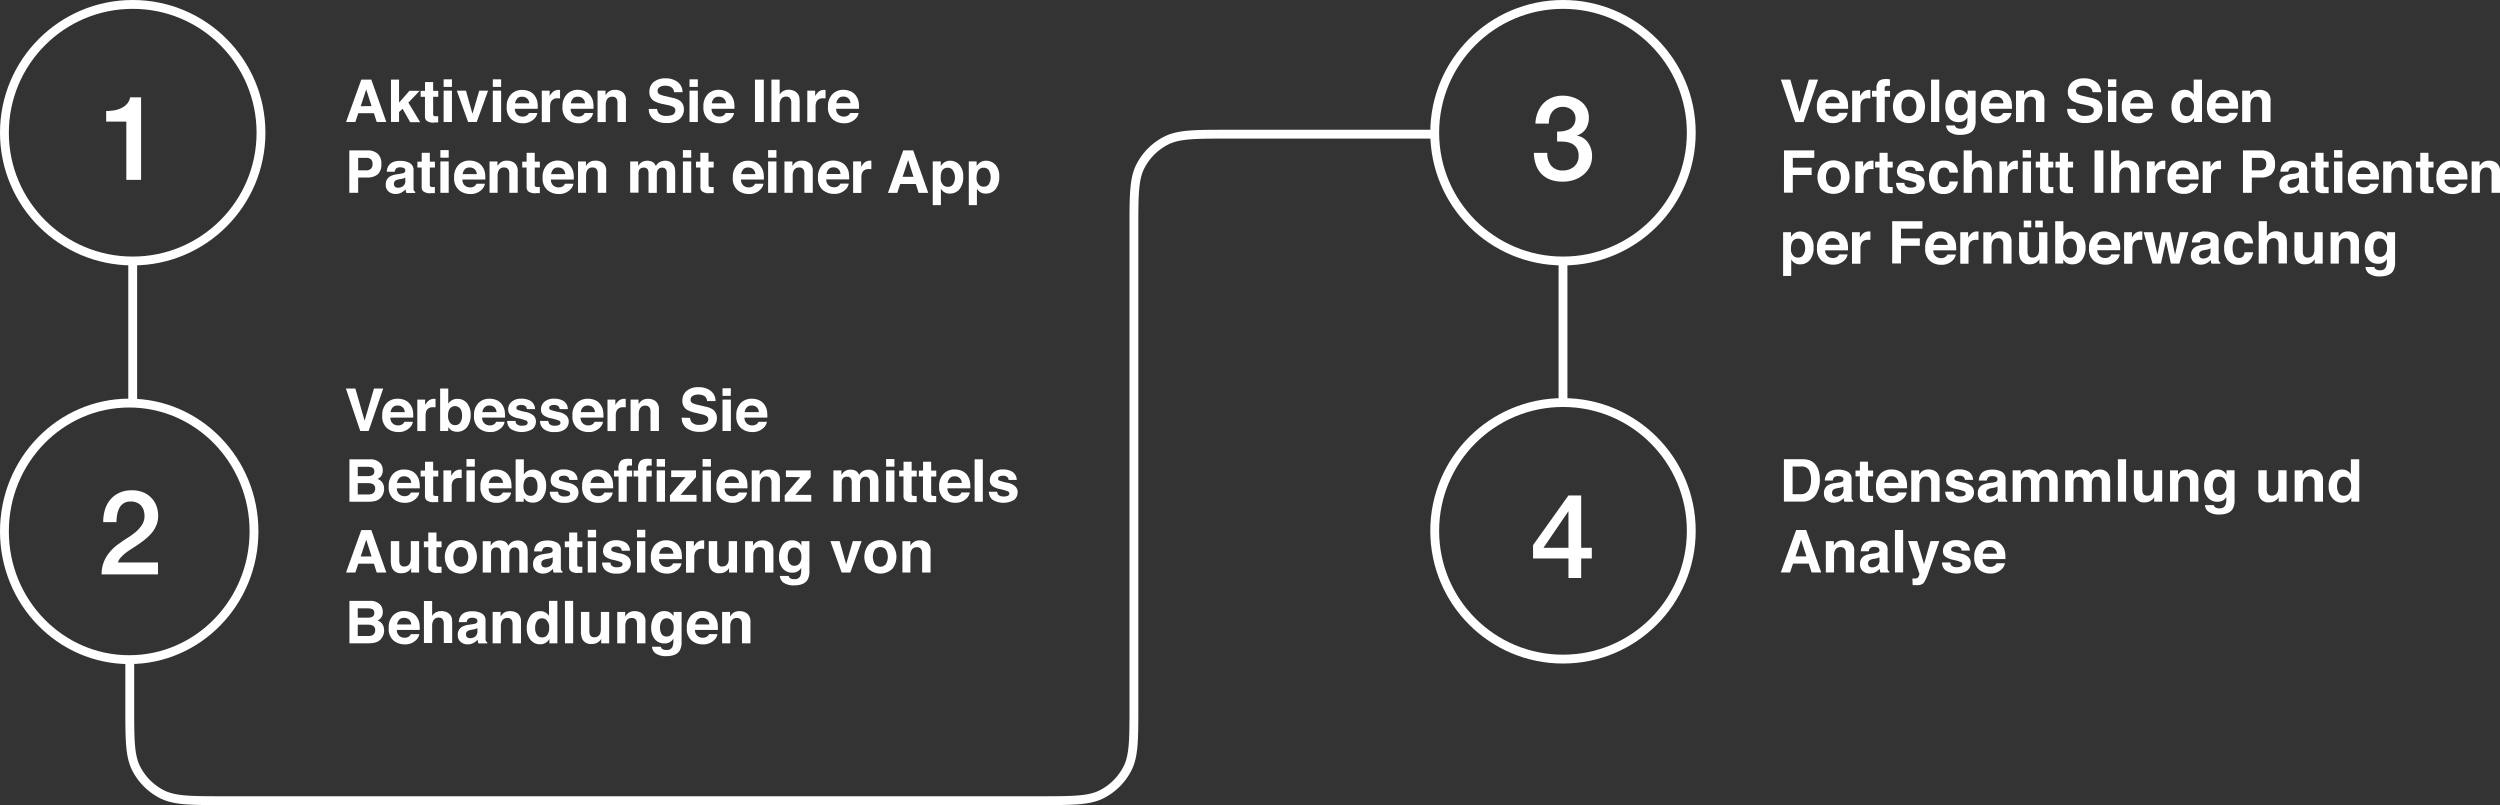 <svg xmlns="http://www.w3.org/2000/svg" viewBox="0 0 847.73 273"><rect x="0" y="0" width="847.73" height="273" fill="#333333" stroke="none"/><defs><style>.cls-1,.cls-3{fill:none;stroke:#fff;stroke-width:3px;}.cls-2{fill:#fff;}.cls-3{stroke-linejoin:round;}</style></defs><g id="Layer_2" data-name="Layer 2"><g id="Layer_1-2" data-name="Layer 1"><circle class="cls-1" cx="45" cy="45" r="43.5"/><path class="cls-2" d="M36,37.64a16.11,16.11,0,0,0,2.8-.24,8.64,8.64,0,0,0,2.44-.8,6,6,0,0,0,1.88-1.44,4.38,4.38,0,0,0,1-2.16h3.72V61h-5V41.24H36Z"/><circle class="cls-1" cx="530" cy="45" r="43.5"/><path class="cls-2" d="M528,44.6a10.61,10.61,0,0,0,2.24-.16,6.56,6.56,0,0,0,2-.68,4,4,0,0,0,2-3.56A3.65,3.65,0,0,0,533,37.32a4.49,4.49,0,0,0-3.12-1.08,4.26,4.26,0,0,0-2.08.48A4.35,4.35,0,0,0,526.29,38a5.53,5.53,0,0,0-.84,1.84,6.56,6.56,0,0,0-.24,2.08h-4.56a11.14,11.14,0,0,1,.76-3.76,9.47,9.47,0,0,1,1.84-3,8.52,8.52,0,0,1,2.88-2,9.54,9.54,0,0,1,3.8-.72,10.84,10.84,0,0,1,3.2.48,9.3,9.3,0,0,1,2.84,1.4,6.75,6.75,0,0,1,2.8,5.6,7.11,7.11,0,0,1-1,3.72,5.52,5.52,0,0,1-3,2.28V46a5.68,5.68,0,0,1,3.72,2.4,7.68,7.68,0,0,1,1.36,4.6,8,8,0,0,1-.8,3.6,8.63,8.63,0,0,1-2.16,2.68A10.27,10.27,0,0,1,533.77,61a12,12,0,0,1-3.8.6,12.36,12.36,0,0,1-4.28-.68,8.09,8.09,0,0,1-4.88-5.08,12.28,12.28,0,0,1-.68-4h4.56a6.44,6.44,0,0,0,1.24,4.28,4.88,4.88,0,0,0,4,1.68,5.73,5.73,0,0,0,3.8-1.28,4.61,4.61,0,0,0,1.56-3.72,4.69,4.69,0,0,0-.64-2.6A4,4,0,0,0,533,48.72a6.53,6.53,0,0,0-2.36-.64A20.94,20.94,0,0,0,528,48Z"/><circle class="cls-1" cx="530" cy="180" r="43.5"/><path class="cls-2" d="M523.37,185.76h8.48V173.44h-.08Zm16.4,3.6h-3.6V196h-4.32v-6.64h-12v-4.52l12-16.84h4.32v17.76h3.6Z"/><path class="cls-1" d="M86.13,180.18c0,24.07-19,43.5-42.31,43.5S1.5,204.25,1.5,180.18s19-43.5,42.32-43.5S86.13,156.12,86.13,180.18Z"/><path class="cls-2" d="M53.57,194.78H34.45a11.28,11.28,0,0,1,1.68-6.08,15.17,15.17,0,0,1,4.48-4.52c.9-.67,1.85-1.31,2.84-1.92a25,25,0,0,0,2.72-2,11.29,11.29,0,0,0,2-2.32,5.76,5.76,0,0,0,.84-2.92,7.07,7.07,0,0,0-.2-1.6,4,4,0,0,0-.68-1.6,3.89,3.89,0,0,0-1.44-1.24,4.85,4.85,0,0,0-2.4-.52,4.33,4.33,0,0,0-2.28.56,4,4,0,0,0-1.44,1.48,7.47,7.47,0,0,0-.8,2.2,16.73,16.73,0,0,0-.28,2.76H35a14.52,14.52,0,0,1,.6-4.28,9.55,9.55,0,0,1,1.88-3.44,8.45,8.45,0,0,1,3-2.24,9.72,9.72,0,0,1,4.16-.84,9.75,9.75,0,0,1,4.28.84,8.06,8.06,0,0,1,2.76,2.12,7.6,7.6,0,0,1,1.52,2.8,10,10,0,0,1,.44,2.84,8.62,8.62,0,0,1-.52,3,10.73,10.73,0,0,1-1.4,2.52,15.67,15.67,0,0,1-2,2.08c-.75.64-1.52,1.24-2.32,1.8s-1.6,1.09-2.4,1.6-1.55,1-2.24,1.52A11.9,11.9,0,0,0,41,189a4.21,4.21,0,0,0-1,1.72H53.57Z"/><path class="cls-1" d="M45,89v46.5"/><path class="cls-1" d="M530,89v46.5"/><path class="cls-3" d="M486.5,45.5h-70c-11.2,0-16.8,0-21.08,2.18a20.06,20.06,0,0,0-8.74,8.74c-2.18,4.28-2.18,9.88-2.18,21.08v162c0,11.2,0,16.8-2.18,21.08a20.06,20.06,0,0,1-8.74,8.74c-4.28,2.18-9.88,2.18-21.08,2.18H76c-11.2,0-16.8,0-21.08-2.18a20.06,20.06,0,0,1-8.74-8.74C44,256.3,44,250.7,44,239.5V225"/><path class="cls-2" d="M122.51,27h3.4L131,41.38h-3.26l-.95-3h-5.3l-1,3h-3.15Zm-.2,9H126l-1.82-5.66Z"/><path class="cls-2" d="M132.58,27h2.74V34.8l3.51-4h3.46l-3.82,4,4,6.63h-3.38l-2.58-4.55L135.32,38v3.35h-2.74Z"/><path class="cls-2" d="M142.64,32.82v-2h1.48v-3h2.76v3h1.73v2h-1.73v5.62a1.3,1.3,0,0,0,.16.82,1.92,1.92,0,0,0,1,.16h.55v2.08l-1.32.05a3.57,3.57,0,0,1-2.7-.69,2,2,0,0,1-.47-1.47V32.82Z"/><path class="cls-2" d="M153.25,29.47h-2.82V26.9h2.82Zm-2.82,1.27h2.82V41.38h-2.82Z"/><path class="cls-2" d="M162.51,30.74h3l-3.85,10.64h-2.93L154.9,30.74H158l2.21,7.85Z"/><path class="cls-2" d="M169.93,29.47h-2.82V26.9h2.82Zm-2.82,1.27h2.82V41.38h-2.82Z"/><path class="cls-2" d="M179.57,31a4.36,4.36,0,0,1,1.84,1.58,5.27,5.27,0,0,1,.84,2.2,13.2,13.2,0,0,1,.1,2.11h-7.76a2.55,2.55,0,0,0,1.12,2.24,2.77,2.77,0,0,0,1.53.41,2.42,2.42,0,0,0,1.55-.49,2.49,2.49,0,0,0,.57-.74h2.84a3.44,3.44,0,0,1-1,1.93,5.21,5.21,0,0,1-4,1.55,5.85,5.85,0,0,1-3.75-1.31,5.16,5.16,0,0,1-1.62-4.26,5.75,5.75,0,0,1,1.47-4.24,5.08,5.08,0,0,1,3.8-1.48A6.15,6.15,0,0,1,179.57,31Zm-4.17,2.41a2.88,2.88,0,0,0-.74,1.64h4.8a2.29,2.29,0,0,0-.75-1.68,2.43,2.43,0,0,0-1.65-.57A2.2,2.2,0,0,0,175.4,33.36Z"/><path class="cls-2" d="M189.67,30.49h.24v2.85l-.47,0h-.34a2.3,2.3,0,0,0-2.25,1.1,4.17,4.17,0,0,0-.32,1.89v5.09h-2.81V30.74h2.66v1.85a5.81,5.81,0,0,1,1.12-1.45,3,3,0,0,1,2-.66Z"/><path class="cls-2" d="M198.47,31a4.3,4.3,0,0,1,1.84,1.58,5.15,5.15,0,0,1,.85,2.2,13.44,13.44,0,0,1,.09,2.11H193.5a2.52,2.52,0,0,0,1.11,2.24,2.83,2.83,0,0,0,1.54.41,2.37,2.37,0,0,0,1.54-.49,2.2,2.2,0,0,0,.57-.74h2.85a3.47,3.47,0,0,1-1,1.93,5.17,5.17,0,0,1-4,1.55,5.81,5.81,0,0,1-3.75-1.31,5.16,5.16,0,0,1-1.62-4.26,5.75,5.75,0,0,1,1.46-4.24A5.12,5.12,0,0,1,196,30.45,6.06,6.06,0,0,1,198.47,31Zm-4.16,2.41a2.88,2.88,0,0,0-.74,1.64h4.79a2.32,2.32,0,0,0-.74-1.68,2.43,2.43,0,0,0-1.65-.57A2.19,2.19,0,0,0,194.31,33.36Z"/><path class="cls-2" d="M211.24,31.35a3.5,3.5,0,0,1,1,2.86v7.17h-2.85V34.91a2.92,2.92,0,0,0-.23-1.29,1.56,1.56,0,0,0-1.55-.82,1.93,1.93,0,0,0-1.93,1.2,4.15,4.15,0,0,0-.27,1.62v5.76h-2.78V30.75h2.69v1.56a4.66,4.66,0,0,1,1-1.18,3.49,3.49,0,0,1,2.16-.65A4,4,0,0,1,211.24,31.35Z"/><path class="cls-2" d="M222.82,36.94a3,3,0,0,0,.55,1.47,3.22,3.22,0,0,0,2.57.89,5.69,5.69,0,0,0,1.76-.23A1.68,1.68,0,0,0,229,37.4a1.23,1.23,0,0,0-.63-1.11,6.84,6.84,0,0,0-2-.67l-1.56-.34a9.75,9.75,0,0,1-3.16-1.11,3.5,3.5,0,0,1-1.45-3.11,4.15,4.15,0,0,1,1.42-3.22,6.08,6.08,0,0,1,4.18-1.27,6.42,6.42,0,0,1,3.93,1.2,4.27,4.27,0,0,1,1.71,3.5h-2.89a2.07,2.07,0,0,0-1.16-1.84,4,4,0,0,0-1.8-.36,3.45,3.45,0,0,0-1.9.46,1.5,1.5,0,0,0-.71,1.31,1.22,1.22,0,0,0,.7,1.15,8.77,8.77,0,0,0,1.91.6l2.53.6a6.48,6.48,0,0,1,2.49,1,3.53,3.53,0,0,1,1.29,2.94,4.13,4.13,0,0,1-1.53,3.28,6.41,6.41,0,0,1-4.31,1.3,7.09,7.09,0,0,1-4.47-1.28A4.28,4.28,0,0,1,220,36.94Z"/><path class="cls-2" d="M236.63,29.47h-2.82V26.9h2.82Zm-2.82,1.27h2.82V41.38h-2.82Z"/><path class="cls-2" d="M246.27,31a4.28,4.28,0,0,1,1.83,1.58,5.15,5.15,0,0,1,.85,2.2,12.31,12.31,0,0,1,.09,2.11h-7.75a2.52,2.52,0,0,0,1.12,2.24,2.77,2.77,0,0,0,1.53.41,2.42,2.42,0,0,0,1.55-.49,2.49,2.49,0,0,0,.57-.74h2.84a3.51,3.51,0,0,1-1,1.93,5.21,5.21,0,0,1-4,1.55,5.85,5.85,0,0,1-3.75-1.31,5.16,5.16,0,0,1-1.62-4.26A5.75,5.75,0,0,1,240,31.93a5.08,5.08,0,0,1,3.8-1.48A6.15,6.15,0,0,1,246.27,31Zm-4.17,2.41a2.88,2.88,0,0,0-.74,1.64h4.8a2.33,2.33,0,0,0-.75-1.68,2.43,2.43,0,0,0-1.65-.57A2.19,2.19,0,0,0,242.1,33.36Z"/><path class="cls-2" d="M259,41.38h-3V27h3Z"/><path class="cls-2" d="M269.22,30.79a3.13,3.13,0,0,1,1.31,1.05,2.91,2.91,0,0,1,.54,1.23,16.26,16.26,0,0,1,.09,2v6.26h-2.84V34.9a2.79,2.79,0,0,0-.29-1.39,1.44,1.44,0,0,0-1.43-.74,2,2,0,0,0-1.67.73,3.48,3.48,0,0,0-.56,2.11v5.77h-2.79V27h2.79v5.08a3.38,3.38,0,0,1,1.39-1.29,3.87,3.87,0,0,1,1.67-.37A4.68,4.68,0,0,1,269.22,30.79Z"/><path class="cls-2" d="M279.7,30.49h.23v2.85l-.46,0h-.34a2.3,2.3,0,0,0-2.25,1.1,4.17,4.17,0,0,0-.32,1.89v5.09h-2.81V30.74h2.66v1.85a5.81,5.81,0,0,1,1.12-1.45,3,3,0,0,1,2-.66Z"/><path class="cls-2" d="M288.5,31a4.3,4.3,0,0,1,1.84,1.58,5.15,5.15,0,0,1,.85,2.2,14.8,14.8,0,0,1,.09,2.11h-7.75a2.52,2.52,0,0,0,1.11,2.24,2.83,2.83,0,0,0,1.54.41,2.39,2.39,0,0,0,1.54-.49,2.2,2.2,0,0,0,.57-.74h2.85a3.47,3.47,0,0,1-1,1.93,5.17,5.17,0,0,1-4,1.55,5.81,5.81,0,0,1-3.75-1.31,5.16,5.16,0,0,1-1.62-4.26,5.75,5.75,0,0,1,1.46-4.24A5.12,5.12,0,0,1,286,30.45,6.1,6.1,0,0,1,288.5,31Zm-4.16,2.41A2.81,2.81,0,0,0,283.6,35h4.79a2.32,2.32,0,0,0-.74-1.68,2.43,2.43,0,0,0-1.65-.57A2.17,2.17,0,0,0,284.34,33.36Z"/><path class="cls-2" d="M128.05,59.15a5.48,5.48,0,0,1-3.6,1.05h-3v5.18h-3V51h6.18a5,5,0,0,1,3.41,1.11,4.33,4.33,0,0,1,1.27,3.45A4.44,4.44,0,0,1,128.05,59.15ZM125.76,54a2.41,2.41,0,0,0-1.6-.47h-2.71v4.23h2.71a2.31,2.31,0,0,0,1.6-.51,2.13,2.13,0,0,0,.57-1.64A2,2,0,0,0,125.76,54Z"/><path class="cls-2" d="M135.72,58.91a4.39,4.39,0,0,0,1.11-.25.84.84,0,0,0,.6-.79A.92.92,0,0,0,137,57a2.82,2.82,0,0,0-1.35-.25,1.75,1.75,0,0,0-1.41.49,2,2,0,0,0-.4,1h-2.68a4,4,0,0,1,.78-2.29q1.11-1.41,3.81-1.41a6.75,6.75,0,0,1,3.11.69,2.68,2.68,0,0,1,1.37,2.62v4.88c0,.34,0,.75,0,1.24a1.59,1.59,0,0,0,.16.74,1,1,0,0,0,.41.32v.41h-3a2.75,2.75,0,0,1-.18-.61c0-.18-.06-.4-.08-.64a5.5,5.5,0,0,1-1.33,1.06,4,4,0,0,1-2.05.52,3.51,3.51,0,0,1-2.4-.82,2.94,2.94,0,0,1-.95-2.34,3,3,0,0,1,1.53-2.84,6.87,6.87,0,0,1,2.46-.69Zm1.7,1.29a2.94,2.94,0,0,1-.53.27,5,5,0,0,1-.75.19l-.64.12a4.1,4.1,0,0,0-1.28.38,1.28,1.28,0,0,0-.65,1.18,1.22,1.22,0,0,0,.4,1,1.54,1.54,0,0,0,1,.32,3,3,0,0,0,1.68-.53,2.23,2.23,0,0,0,.79-1.92Z"/><path class="cls-2" d="M141.54,56.82v-2H143v-3h2.75v3h1.73v2h-1.73v5.62a1.28,1.28,0,0,0,.17.82,1.92,1.92,0,0,0,1,.16h.54v2.08l-1.32,0a3.56,3.56,0,0,1-2.69-.69,2,2,0,0,1-.47-1.47V56.82Z"/><path class="cls-2" d="M152.15,53.47h-2.82V50.9h2.82Zm-2.82,1.27h2.82V65.38h-2.82Z"/><path class="cls-2" d="M161.78,55a4.24,4.24,0,0,1,1.84,1.58,5.15,5.15,0,0,1,.85,2.2,12.31,12.31,0,0,1,.09,2.11h-7.75a2.52,2.52,0,0,0,1.11,2.24,2.83,2.83,0,0,0,1.54.41,2.18,2.18,0,0,0,2.12-1.23h2.84a3.51,3.51,0,0,1-1,1.93,5.21,5.21,0,0,1-4,1.55,5.81,5.81,0,0,1-3.75-1.31A5.16,5.16,0,0,1,154,60.17a5.79,5.79,0,0,1,1.46-4.24,5.12,5.12,0,0,1,3.81-1.48A6.06,6.06,0,0,1,161.78,55Zm-4.16,2.41a2.88,2.88,0,0,0-.74,1.64h4.79a2.32,2.32,0,0,0-.74-1.68,2.43,2.43,0,0,0-1.65-.57A2.19,2.19,0,0,0,157.62,57.36Z"/><path class="cls-2" d="M174.55,55.35a3.5,3.5,0,0,1,1,2.86v7.17h-2.85V58.91a2.92,2.92,0,0,0-.23-1.29A1.55,1.55,0,0,0,171,56.8,1.93,1.93,0,0,0,169,58a4.15,4.15,0,0,0-.27,1.62v5.76H166V54.75h2.69v1.56a4.66,4.66,0,0,1,1-1.18,3.49,3.49,0,0,1,2.16-.65A4,4,0,0,1,174.55,55.35Z"/><path class="cls-2" d="M177.09,56.82v-2h1.49v-3h2.75v3h1.73v2h-1.73v5.62a1.28,1.28,0,0,0,.17.82,1.9,1.9,0,0,0,1,.16h.55v2.08l-1.32,0a3.56,3.56,0,0,1-2.69-.69,2,2,0,0,1-.47-1.47V56.82Z"/><path class="cls-2" d="M191.78,55a4.24,4.24,0,0,1,1.84,1.58,5.15,5.15,0,0,1,.85,2.2,12.31,12.31,0,0,1,.09,2.11h-7.75a2.52,2.52,0,0,0,1.11,2.24,2.83,2.83,0,0,0,1.54.41,2.18,2.18,0,0,0,2.12-1.23h2.84a3.51,3.51,0,0,1-1,1.93,5.21,5.21,0,0,1-4,1.55,5.81,5.81,0,0,1-3.75-1.31A5.16,5.16,0,0,1,184,60.17a5.79,5.79,0,0,1,1.46-4.24,5.12,5.12,0,0,1,3.81-1.48A6.06,6.06,0,0,1,191.78,55Zm-4.16,2.41a2.88,2.88,0,0,0-.74,1.64h4.79a2.32,2.32,0,0,0-.74-1.68,2.43,2.43,0,0,0-1.65-.57A2.19,2.19,0,0,0,187.62,57.36Z"/><path class="cls-2" d="M204.55,55.35a3.5,3.5,0,0,1,1,2.86v7.17h-2.85V58.91a2.92,2.92,0,0,0-.23-1.29A1.55,1.55,0,0,0,201,56.8,1.93,1.93,0,0,0,199,58a4.15,4.15,0,0,0-.27,1.62v5.76H196V54.75h2.69v1.56a4.66,4.66,0,0,1,1-1.18,3.49,3.49,0,0,1,2.16-.65A4,4,0,0,1,204.55,55.35Z"/><path class="cls-2" d="M227,54.77a3.19,3.19,0,0,1,1.24,1,3,3,0,0,1,.61,1.37,10,10,0,0,1,.1,1.57l0,6.71H226.1V58.6a2.21,2.21,0,0,0-.2-1,1.39,1.39,0,0,0-1.37-.75,1.61,1.61,0,0,0-1.59,1,3,3,0,0,0-.22,1.22v6.34h-2.81V59a3.62,3.62,0,0,0-.19-1.38,1.36,1.36,0,0,0-1.38-.77,1.65,1.65,0,0,0-1.6.77,3,3,0,0,0-.22,1.31v6.41h-2.83V54.75h2.71v1.56a4.14,4.14,0,0,1,1-1.18,3.84,3.84,0,0,1,4.07-.09,3.17,3.17,0,0,1,.92,1.28,3.45,3.45,0,0,1,1.35-1.38,4.21,4.21,0,0,1,1.92-.44A3.69,3.69,0,0,1,227,54.77Z"/><path class="cls-2" d="M234.39,53.47h-2.82V50.9h2.82Zm-2.82,1.27h2.82V65.38h-2.82Z"/><path class="cls-2" d="M236,56.82v-2h1.48v-3h2.76v3H242v2h-1.73v5.62a1.3,1.3,0,0,0,.16.82,1.92,1.92,0,0,0,1,.16H242v2.08l-1.32,0a3.57,3.57,0,0,1-2.7-.69,2,2,0,0,1-.47-1.47V56.82Z"/><path class="cls-2" d="M256.24,55a4.36,4.36,0,0,1,1.84,1.58,5.27,5.27,0,0,1,.84,2.2,13.2,13.2,0,0,1,.1,2.11h-7.76a2.55,2.55,0,0,0,1.12,2.24,2.77,2.77,0,0,0,1.53.41,2.42,2.42,0,0,0,1.55-.49,2.49,2.49,0,0,0,.57-.74h2.84a3.44,3.44,0,0,1-1,1.93,5.21,5.21,0,0,1-4,1.55,5.85,5.85,0,0,1-3.75-1.31,5.16,5.16,0,0,1-1.62-4.26,5.75,5.75,0,0,1,1.47-4.24,5.08,5.08,0,0,1,3.8-1.48A6.15,6.15,0,0,1,256.24,55Zm-4.17,2.41a2.88,2.88,0,0,0-.74,1.64h4.8a2.33,2.33,0,0,0-.75-1.68,2.43,2.43,0,0,0-1.65-.57A2.2,2.2,0,0,0,252.07,57.36Z"/><path class="cls-2" d="M263.28,53.47h-2.82V50.9h2.82Zm-2.82,1.27h2.82V65.38h-2.82Z"/><path class="cls-2" d="M274.56,55.35a3.5,3.5,0,0,1,1.05,2.86v7.17h-2.85V58.91a2.92,2.92,0,0,0-.23-1.29A1.56,1.56,0,0,0,271,56.8a1.93,1.93,0,0,0-1.93,1.2,4.15,4.15,0,0,0-.27,1.62v5.76H266V54.75h2.69v1.56a4.66,4.66,0,0,1,1-1.18,3.49,3.49,0,0,1,2.16-.65A4,4,0,0,1,274.56,55.35Z"/><path class="cls-2" d="M285.13,55A4.3,4.3,0,0,1,287,56.53a5.15,5.15,0,0,1,.85,2.2,13.44,13.44,0,0,1,.09,2.11h-7.75a2.52,2.52,0,0,0,1.11,2.24,2.83,2.83,0,0,0,1.54.41,2.18,2.18,0,0,0,2.12-1.23h2.84a3.47,3.47,0,0,1-1,1.93,5.17,5.17,0,0,1-4,1.55A5.81,5.81,0,0,1,279,64.43a5.16,5.16,0,0,1-1.62-4.26,5.79,5.79,0,0,1,1.46-4.24,5.12,5.12,0,0,1,3.81-1.48A6.06,6.06,0,0,1,285.13,55ZM281,57.36a2.88,2.88,0,0,0-.74,1.64H285a2.32,2.32,0,0,0-.74-1.68,2.43,2.43,0,0,0-1.65-.57A2.19,2.19,0,0,0,281,57.36Z"/><path class="cls-2" d="M295.23,54.49h.24v2.85l-.47,0h-.33a2.32,2.32,0,0,0-2.26,1.1,4.32,4.32,0,0,0-.32,1.89v5.09h-2.8V54.74H292v1.85a5.81,5.81,0,0,1,1.12-1.45,3,3,0,0,1,2-.66Z"/><path class="cls-2" d="M306.27,51h3.4l5.09,14.39H311.5l-.95-3h-5.3l-1,3h-3.15Zm-.2,8.95h3.69l-1.82-5.66Z"/><path class="cls-2" d="M325.32,55.88a5.66,5.66,0,0,1,1.3,4,6.39,6.39,0,0,1-1.27,4.29,4.14,4.14,0,0,1-3.28,1.47,3.44,3.44,0,0,1-2.12-.63,4.07,4.07,0,0,1-.9-1v5.55h-2.76V54.74H319v1.57a4.41,4.41,0,0,1,1-1.1,3.57,3.57,0,0,1,2.22-.71A4.21,4.21,0,0,1,325.32,55.88Zm-2.13,2a2,2,0,0,0-1.84-1,2.11,2.11,0,0,0-2.11,1.44A5.57,5.57,0,0,0,319,60.3a3.08,3.08,0,0,0,1,2.61,2.34,2.34,0,0,0,1.41.44,2,2,0,0,0,1.79-.9,4.17,4.17,0,0,0,.61-2.39A4.24,4.24,0,0,0,323.19,57.88Z"/><path class="cls-2" d="M337.54,55.88a5.66,5.66,0,0,1,1.3,4,6.39,6.39,0,0,1-1.27,4.29,4.14,4.14,0,0,1-3.28,1.47,3.44,3.44,0,0,1-2.12-.63,4.3,4.3,0,0,1-.91-1v5.55h-2.75V54.74h2.66v1.57a4.64,4.64,0,0,1,1-1.1,3.57,3.57,0,0,1,2.22-.71A4.21,4.21,0,0,1,337.54,55.88Zm-2.14,2a2,2,0,0,0-1.84-1,2.09,2.09,0,0,0-2.1,1.44,5.32,5.32,0,0,0-.3,1.93,3.08,3.08,0,0,0,1,2.61,2.29,2.29,0,0,0,1.4.44,2,2,0,0,0,1.79-.9,4.68,4.68,0,0,0,0-4.57Z"/><path class="cls-2" d="M613.37,27h3.12l-4.91,14.39h-2.84L603.87,27h3.22l3.12,10.92Z"/><path class="cls-2" d="M623.9,31a4.3,4.3,0,0,1,1.84,1.58,5.15,5.15,0,0,1,.85,2.2,14.8,14.8,0,0,1,.09,2.11h-7.75A2.52,2.52,0,0,0,620,39.08a2.82,2.82,0,0,0,1.53.41,2.4,2.4,0,0,0,1.55-.49,2.2,2.2,0,0,0,.57-.74h2.84a3.38,3.38,0,0,1-1,1.93,5.18,5.18,0,0,1-4,1.55,5.81,5.81,0,0,1-3.75-1.31,5.16,5.16,0,0,1-1.63-4.26,5.75,5.75,0,0,1,1.47-4.24,5.12,5.12,0,0,1,3.81-1.48A6.1,6.1,0,0,1,623.9,31Zm-4.16,2.41A2.81,2.81,0,0,0,619,35h4.79a2.32,2.32,0,0,0-.74-1.68,2.43,2.43,0,0,0-1.65-.57A2.17,2.17,0,0,0,619.74,33.36Z"/><path class="cls-2" d="M634,30.49h.24v2.85l-.47,0h-.33a2.32,2.32,0,0,0-2.26,1.1,4.32,4.32,0,0,0-.32,1.89v5.09h-2.8V30.74h2.65v1.85a5.79,5.79,0,0,1,1.13-1.45,3,3,0,0,1,2-.66Z"/><path class="cls-2" d="M640.28,26.85l.58,0v2.26c-.16,0-.42,0-.79,0a.8.8,0,0,0-1,.81v.9h1.83v2H639.1v8.58h-2.76V32.8h-1.56v-2h1.52v-.68a3.55,3.55,0,0,1,.58-2.35c.4-.64,1.37-1,2.92-1Z"/><path class="cls-2" d="M651.41,40.08a5.88,5.88,0,0,1-8.19,0,6.64,6.64,0,0,1,0-8,5.81,5.81,0,0,1,8.19,0,6.6,6.6,0,0,1,0,8Zm-2.23-1.54a4,4,0,0,0,.66-2.47,4,4,0,0,0-.66-2.46,2.47,2.47,0,0,0-3.75,0,4,4,0,0,0-.66,2.46,4,4,0,0,0,.66,2.47,2.46,2.46,0,0,0,3.75,0Z"/><path class="cls-2" d="M657.59,41.38h-2.78V27h2.78Z"/><path class="cls-2" d="M665.57,30.73a3.33,3.33,0,0,1,1.64,1.54V30.74h2.71V40.83a5.69,5.69,0,0,1-.69,3.11c-.79,1.2-2.32,1.8-4.57,1.8a6.17,6.17,0,0,1-3.33-.81,3,3,0,0,1-1.43-2.39h3a1.26,1.26,0,0,0,.38.7,2.33,2.33,0,0,0,1.52.39,2,2,0,0,0,2-1,5.12,5.12,0,0,0,.33-2.17v-.68a3.33,3.33,0,0,1-.86,1,3.41,3.41,0,0,1-2.16.64A4.06,4.06,0,0,1,660.88,40a5.81,5.81,0,0,1-1.23-3.9,6.55,6.55,0,0,1,1.18-4,3.9,3.9,0,0,1,3.35-1.62A3.52,3.52,0,0,1,665.57,30.73Zm.95,7.63a3.42,3.42,0,0,0,.67-2.35,3.59,3.59,0,0,0-.64-2.31,2.08,2.08,0,0,0-1.7-.79,2,2,0,0,0-2,1.38,5,5,0,0,0-.29,1.81,4.11,4.11,0,0,0,.31,1.65,2,2,0,0,0,2,1.34A2.15,2.15,0,0,0,666.52,38.36Z"/><path class="cls-2" d="M679.46,31a4.36,4.36,0,0,1,1.84,1.58,5.28,5.28,0,0,1,.85,2.2,14.8,14.8,0,0,1,.09,2.11h-7.76a2.55,2.55,0,0,0,1.12,2.24,2.77,2.77,0,0,0,1.53.41,2.4,2.4,0,0,0,1.55-.49,2.49,2.49,0,0,0,.57-.74h2.84a3.44,3.44,0,0,1-1,1.93,5.19,5.19,0,0,1-4,1.55,5.8,5.8,0,0,1-3.74-1.31,5.13,5.13,0,0,1-1.63-4.26,5.75,5.75,0,0,1,1.47-4.24,5.08,5.08,0,0,1,3.8-1.48A6.15,6.15,0,0,1,679.46,31Zm-4.17,2.41a2.88,2.88,0,0,0-.74,1.64h4.8a2.32,2.32,0,0,0-.74-1.68,2.48,2.48,0,0,0-1.66-.57A2.2,2.2,0,0,0,675.29,33.36Z"/><path class="cls-2" d="M692.23,31.35a3.53,3.53,0,0,1,1,2.86v7.17h-2.85V34.91a2.94,2.94,0,0,0-.22-1.29,1.56,1.56,0,0,0-1.55-.82,1.92,1.92,0,0,0-1.93,1.2,4.15,4.15,0,0,0-.27,1.62v5.76h-2.79V30.75h2.7v1.56a4.66,4.66,0,0,1,1-1.18,3.5,3.5,0,0,1,2.17-.65A4.08,4.08,0,0,1,692.23,31.35Z"/><path class="cls-2" d="M703.81,36.94a2.9,2.9,0,0,0,.55,1.47,3.2,3.2,0,0,0,2.56.89,5.76,5.76,0,0,0,1.77-.23A1.68,1.68,0,0,0,710,37.4a1.23,1.23,0,0,0-.63-1.11,6.74,6.74,0,0,0-2-.67l-1.56-.34a9.58,9.58,0,0,1-3.15-1.11,3.5,3.5,0,0,1-1.46-3.11,4.16,4.16,0,0,1,1.43-3.22,6.08,6.08,0,0,1,4.18-1.27,6.46,6.46,0,0,1,3.93,1.2,4.29,4.29,0,0,1,1.7,3.5h-2.89a2,2,0,0,0-1.16-1.84,4,4,0,0,0-1.79-.36,3.43,3.43,0,0,0-1.9.46,1.48,1.48,0,0,0-.71,1.31,1.22,1.22,0,0,0,.7,1.15,8.77,8.77,0,0,0,1.91.6l2.53.6a6.62,6.62,0,0,1,2.49,1,3.55,3.55,0,0,1,1.28,2.94,4.15,4.15,0,0,1-1.52,3.28,6.45,6.45,0,0,1-4.31,1.3,7.05,7.05,0,0,1-4.47-1.28,4.25,4.25,0,0,1-1.63-3.53Z"/><path class="cls-2" d="M717.62,29.47H714.8V26.9h2.82Zm-2.82,1.27h2.82V41.38H714.8Z"/><path class="cls-2" d="M727.25,31a4.3,4.3,0,0,1,1.84,1.58,5.15,5.15,0,0,1,.85,2.2,14.8,14.8,0,0,1,.09,2.11h-7.75a2.52,2.52,0,0,0,1.11,2.24,2.82,2.82,0,0,0,1.53.41,2.4,2.4,0,0,0,1.55-.49,2.2,2.2,0,0,0,.57-.74h2.84a3.38,3.38,0,0,1-1,1.93,5.18,5.18,0,0,1-4,1.55,5.81,5.81,0,0,1-3.75-1.31,5.16,5.16,0,0,1-1.63-4.26,5.75,5.75,0,0,1,1.47-4.24,5.12,5.12,0,0,1,3.81-1.48A6.1,6.1,0,0,1,727.25,31Zm-4.16,2.41a2.81,2.81,0,0,0-.74,1.64h4.79a2.32,2.32,0,0,0-.74-1.68,2.45,2.45,0,0,0-1.65-.57A2.17,2.17,0,0,0,723.09,33.36Z"/><path class="cls-2" d="M742.64,30.91a3.34,3.34,0,0,1,1.22,1.17V27h2.82V41.38H744V39.91a3.87,3.87,0,0,1-1.36,1.37,3.79,3.79,0,0,1-1.9.43,4,4,0,0,1-3.14-1.51,5.82,5.82,0,0,1-1.27-3.87A6.66,6.66,0,0,1,737.57,32a4.07,4.07,0,0,1,3.35-1.56A3.38,3.38,0,0,1,742.64,30.91Zm.68,7.58a3.91,3.91,0,0,0,.62-2.28,3.48,3.48,0,0,0-1-2.79,2.11,2.11,0,0,0-1.41-.51,2,2,0,0,0-1.79.93,4.25,4.25,0,0,0-.57,2.29,4.19,4.19,0,0,0,.58,2.35,2,2,0,0,0,1.77.89A2.07,2.07,0,0,0,743.32,38.49Z"/><path class="cls-2" d="M756.15,31A4.36,4.36,0,0,1,758,32.53a5.27,5.27,0,0,1,.84,2.2,13.2,13.2,0,0,1,.1,2.11h-7.76a2.55,2.55,0,0,0,1.12,2.24,2.77,2.77,0,0,0,1.53.41,2.42,2.42,0,0,0,1.55-.49,2.49,2.49,0,0,0,.57-.74h2.84a3.44,3.44,0,0,1-1,1.93,5.19,5.19,0,0,1-4,1.55A5.85,5.85,0,0,1,750,40.43a5.16,5.16,0,0,1-1.62-4.26,5.75,5.75,0,0,1,1.47-4.24,5.08,5.08,0,0,1,3.8-1.48A6.15,6.15,0,0,1,756.15,31ZM752,33.36a2.88,2.88,0,0,0-.74,1.64H756a2.32,2.32,0,0,0-.74-1.68,2.48,2.48,0,0,0-1.66-.57A2.2,2.2,0,0,0,752,33.36Z"/><path class="cls-2" d="M768.92,31.35a3.53,3.53,0,0,1,1,2.86v7.17h-2.85V34.91a2.94,2.94,0,0,0-.22-1.29,1.56,1.56,0,0,0-1.55-.82,1.92,1.92,0,0,0-1.93,1.2,4.15,4.15,0,0,0-.27,1.62v5.76h-2.79V30.75h2.7v1.56a4.66,4.66,0,0,1,1-1.18,3.5,3.5,0,0,1,2.17-.65A4.08,4.08,0,0,1,768.92,31.35Z"/><path class="cls-2" d="M604.94,51h10.27v2.53h-7.28v3.31h6.38v2.5h-6.38v6h-3Z"/><path class="cls-2" d="M625.81,64.08a5.87,5.87,0,0,1-8.18,0,6.6,6.6,0,0,1,0-8,5.79,5.79,0,0,1,8.18,0,6.6,6.6,0,0,1,0,8Zm-2.22-1.54a5,5,0,0,0,0-4.93,2.48,2.48,0,0,0-3.76,0,4.93,4.93,0,0,0,0,4.93,2.47,2.47,0,0,0,3.76,0Z"/><path class="cls-2" d="M635.07,54.49h.23v2.85l-.46,0h-.34a2.3,2.3,0,0,0-2.25,1.1,4.17,4.17,0,0,0-.32,1.89v5.09h-2.81V54.74h2.66v1.85a5.81,5.81,0,0,1,1.12-1.45,3,3,0,0,1,2-.66Z"/><path class="cls-2" d="M635.84,56.82v-2h1.49v-3h2.75v3h1.73v2h-1.73v5.62c0,.44,0,.71.17.82a1.9,1.9,0,0,0,1,.16h.55v2.08l-1.32,0a3.58,3.58,0,0,1-2.7-.69,2,2,0,0,1-.46-1.47V56.82Z"/><path class="cls-2" d="M645.75,62a1.84,1.84,0,0,0,.39,1.06,2.58,2.58,0,0,0,1.92.55,3,3,0,0,0,1.31-.24.79.79,0,0,0,.49-.73.81.81,0,0,0-.4-.72,16.42,16.42,0,0,0-2.91-.84A6,6,0,0,1,644,59.94a2.41,2.41,0,0,1-.75-1.91,3.33,3.33,0,0,1,1.16-2.54,4.71,4.71,0,0,1,3.27-1.06,6,6,0,0,1,3.25.8A3.39,3.39,0,0,1,652.37,58h-2.78a1.68,1.68,0,0,0-.3-.85,1.91,1.91,0,0,0-1.57-.57,2.34,2.34,0,0,0-1.3.28.83.83,0,0,0-.38.67.71.71,0,0,0,.41.69,17.18,17.18,0,0,0,2.9.77,5.36,5.36,0,0,1,2.5,1.19,2.7,2.7,0,0,1,.82,2,3.26,3.26,0,0,1-1.18,2.58,5.54,5.54,0,0,1-3.65,1,5.48,5.48,0,0,1-3.71-1.06,3.45,3.45,0,0,1-1.2-2.7Z"/><path class="cls-2" d="M661.09,58.55a2.54,2.54,0,0,0-.41-1.07,1.68,1.68,0,0,0-1.45-.65,1.92,1.92,0,0,0-1.93,1.4,5.6,5.6,0,0,0-.28,2,5.17,5.17,0,0,0,.28,1.88,1.87,1.87,0,0,0,1.88,1.33,1.68,1.68,0,0,0,1.39-.53,2.67,2.67,0,0,0,.5-1.37h2.84a4.64,4.64,0,0,1-.92,2.4,4.46,4.46,0,0,1-3.88,1.83,4.57,4.57,0,0,1-3.79-1.52,6.2,6.2,0,0,1-1.21-3.95A6.28,6.28,0,0,1,655.45,56a4.69,4.69,0,0,1,3.7-1.52,5.57,5.57,0,0,1,3.28.9,4.2,4.2,0,0,1,1.51,3.17Z"/><path class="cls-2" d="M673.49,54.79a3.09,3.09,0,0,1,1.32,1.05,2.77,2.77,0,0,1,.53,1.23,14.14,14.14,0,0,1,.1,2v6.26H672.6V58.9a2.9,2.9,0,0,0-.29-1.39,1.45,1.45,0,0,0-1.44-.74,2,2,0,0,0-1.66.73,3.42,3.42,0,0,0-.57,2.11v5.77h-2.78V51h2.78v5.08a3.4,3.4,0,0,1,1.4-1.29,3.84,3.84,0,0,1,1.67-.37A4.63,4.63,0,0,1,673.49,54.79Z"/><path class="cls-2" d="M684,54.49h.24v2.85l-.47,0h-.33a2.32,2.32,0,0,0-2.26,1.1,4.32,4.32,0,0,0-.32,1.89v5.09H678V54.74h2.66v1.85a5.81,5.81,0,0,1,1.12-1.45,3,3,0,0,1,2-.66Z"/><path class="cls-2" d="M688.7,53.47h-2.82V50.9h2.82Zm-2.82,1.27h2.82V65.38h-2.82Z"/><path class="cls-2" d="M690.3,56.82v-2h1.49v-3h2.75v3h1.73v2h-1.73v5.62a1.28,1.28,0,0,0,.17.82,1.9,1.9,0,0,0,1,.16h.55v2.08l-1.32,0a3.56,3.56,0,0,1-2.69-.69,2,2,0,0,1-.47-1.47V56.82Z"/><path class="cls-2" d="M697,56.82v-2h1.49v-3h2.75v3h1.73v2H701.2v5.62a1.28,1.28,0,0,0,.17.82,1.9,1.9,0,0,0,1,.16h.55v2.08l-1.32,0a3.56,3.56,0,0,1-2.69-.69,2,2,0,0,1-.47-1.47V56.82Z"/><path class="cls-2" d="M713.24,65.38h-3V51h3Z"/><path class="cls-2" d="M723.48,54.79a3.09,3.09,0,0,1,1.32,1.05,2.77,2.77,0,0,1,.53,1.23,14.14,14.14,0,0,1,.1,2v6.26h-2.84V58.9a2.9,2.9,0,0,0-.29-1.39,1.45,1.45,0,0,0-1.44-.74,2,2,0,0,0-1.66.73,3.42,3.42,0,0,0-.57,2.11v5.77h-2.78V51h2.78v5.08a3.4,3.4,0,0,1,1.4-1.29,3.84,3.84,0,0,1,1.67-.37A4.63,4.63,0,0,1,723.48,54.79Z"/><path class="cls-2" d="M734,54.49h.24v2.85l-.47,0h-.33a2.32,2.32,0,0,0-2.26,1.1,4.32,4.32,0,0,0-.32,1.89v5.09H728V54.74h2.66v1.85a5.81,5.81,0,0,1,1.12-1.45,3,3,0,0,1,2-.66Z"/><path class="cls-2" d="M742.77,55a4.36,4.36,0,0,1,1.84,1.58,5.28,5.28,0,0,1,.85,2.2,14.8,14.8,0,0,1,.09,2.11h-7.76a2.55,2.55,0,0,0,1.12,2.24,2.77,2.77,0,0,0,1.53.41A2.4,2.4,0,0,0,742,63a2.49,2.49,0,0,0,.57-.74h2.84a3.44,3.44,0,0,1-1,1.93,5.18,5.18,0,0,1-4,1.55,5.81,5.81,0,0,1-3.75-1.31A5.13,5.13,0,0,1,735,60.17a5.75,5.75,0,0,1,1.47-4.24,5.1,5.1,0,0,1,3.8-1.48A6.11,6.11,0,0,1,742.77,55Zm-4.17,2.41a2.88,2.88,0,0,0-.74,1.64h4.8a2.32,2.32,0,0,0-.74-1.68,2.47,2.47,0,0,0-1.65-.57A2.21,2.21,0,0,0,738.6,57.36Z"/><path class="cls-2" d="M752.87,54.49h.24v2.85l-.47,0h-.33a2.31,2.31,0,0,0-2.26,1.1,4.32,4.32,0,0,0-.32,1.89v5.09h-2.8V54.74h2.65v1.85a6.06,6.06,0,0,1,1.12-1.45,3.07,3.07,0,0,1,2-.66Z"/><path class="cls-2" d="M770.18,59.15a5.49,5.49,0,0,1-3.61,1.05h-3v5.18h-3V51h6.18a5,5,0,0,1,3.41,1.11,4.37,4.37,0,0,1,1.27,3.45A4.44,4.44,0,0,1,770.18,59.15ZM767.89,54a2.42,2.42,0,0,0-1.6-.47h-2.71v4.23h2.71a2.33,2.33,0,0,0,1.6-.51,2.13,2.13,0,0,0,.57-1.64A2,2,0,0,0,767.89,54Z"/><path class="cls-2" d="M777.85,58.91a4.39,4.39,0,0,0,1.11-.25.84.84,0,0,0,.6-.79.92.92,0,0,0-.46-.9,2.87,2.87,0,0,0-1.35-.25,1.77,1.77,0,0,0-1.42.49,2,2,0,0,0-.39,1h-2.69a4,4,0,0,1,.79-2.29,4.57,4.57,0,0,1,3.8-1.41,6.82,6.82,0,0,1,3.12.69,2.68,2.68,0,0,1,1.37,2.62v4.88c0,.34,0,.75,0,1.24a1.59,1.59,0,0,0,.16.74,1,1,0,0,0,.41.32v.41h-3a3.33,3.33,0,0,1-.17-.61c0-.18-.06-.4-.08-.64a5.55,5.55,0,0,1-1.34,1.06,4,4,0,0,1-2,.52,3.51,3.51,0,0,1-2.4-.82,2.94,2.94,0,0,1-1-2.34,3,3,0,0,1,1.53-2.84A6.75,6.75,0,0,1,776.9,59Zm1.7,1.29a3.4,3.4,0,0,1-.54.27,4.57,4.57,0,0,1-.74.19l-.64.12a4.1,4.1,0,0,0-1.28.38,1.26,1.26,0,0,0-.65,1.18,1.22,1.22,0,0,0,.4,1,1.51,1.51,0,0,0,1,.32,2.91,2.91,0,0,0,1.68-.53,2.21,2.21,0,0,0,.8-1.92Z"/><path class="cls-2" d="M783.66,56.82v-2h1.49v-3h2.75v3h1.73v2H787.9v5.62a1.28,1.28,0,0,0,.17.82,1.9,1.9,0,0,0,1,.16h.55v2.08l-1.32,0a3.56,3.56,0,0,1-2.69-.69,2,2,0,0,1-.47-1.47V56.82Z"/><path class="cls-2" d="M794.28,53.47h-2.82V50.9h2.82Zm-2.82,1.27h2.82V65.38h-2.82Z"/><path class="cls-2" d="M803.91,55a4.3,4.3,0,0,1,1.84,1.58,5.15,5.15,0,0,1,.85,2.2,14.8,14.8,0,0,1,.09,2.11h-7.75a2.52,2.52,0,0,0,1.11,2.24,2.82,2.82,0,0,0,1.53.41,2.4,2.4,0,0,0,1.55-.49,2.2,2.2,0,0,0,.57-.74h2.84a3.38,3.38,0,0,1-1,1.93,5.18,5.18,0,0,1-4,1.55,5.81,5.81,0,0,1-3.75-1.31,5.16,5.16,0,0,1-1.63-4.26,5.75,5.75,0,0,1,1.47-4.24,5.12,5.12,0,0,1,3.81-1.48A6.1,6.1,0,0,1,803.91,55Zm-4.16,2.41A2.81,2.81,0,0,0,799,59h4.79a2.32,2.32,0,0,0-.74-1.68,2.43,2.43,0,0,0-1.65-.57A2.17,2.17,0,0,0,799.75,57.36Z"/><path class="cls-2" d="M816.68,55.35a3.5,3.5,0,0,1,1.05,2.86v7.17h-2.86V58.91a2.94,2.94,0,0,0-.22-1.29,1.56,1.56,0,0,0-1.55-.82,1.92,1.92,0,0,0-1.93,1.2,4.15,4.15,0,0,0-.27,1.62v5.76h-2.78V54.75h2.69v1.56a4.86,4.86,0,0,1,1-1.18,3.52,3.52,0,0,1,2.17-.65A4.06,4.06,0,0,1,816.68,55.35Z"/><path class="cls-2" d="M819.22,56.82v-2h1.48v-3h2.76v3h1.73v2h-1.73v5.62a1.3,1.3,0,0,0,.16.82,1.94,1.94,0,0,0,1,.16h.55v2.08l-1.32,0a3.58,3.58,0,0,1-2.7-.69,2,2,0,0,1-.47-1.47V56.82Z"/><path class="cls-2" d="M833.91,55a4.3,4.3,0,0,1,1.84,1.58,5.15,5.15,0,0,1,.85,2.2,14.8,14.8,0,0,1,.09,2.11h-7.75a2.52,2.52,0,0,0,1.11,2.24,2.82,2.82,0,0,0,1.53.41,2.4,2.4,0,0,0,1.55-.49,2.2,2.2,0,0,0,.57-.74h2.84a3.38,3.38,0,0,1-1,1.93,5.18,5.18,0,0,1-4,1.55,5.81,5.81,0,0,1-3.75-1.31,5.16,5.16,0,0,1-1.63-4.26,5.75,5.75,0,0,1,1.47-4.24,5.12,5.12,0,0,1,3.81-1.48A6.1,6.1,0,0,1,833.91,55Zm-4.16,2.41A2.81,2.81,0,0,0,829,59h4.79a2.32,2.32,0,0,0-.74-1.68,2.43,2.43,0,0,0-1.65-.57A2.17,2.17,0,0,0,829.75,57.36Z"/><path class="cls-2" d="M846.68,55.35a3.5,3.5,0,0,1,1.05,2.86v7.17h-2.86V58.91a2.94,2.94,0,0,0-.22-1.29,1.56,1.56,0,0,0-1.55-.82,1.92,1.92,0,0,0-1.93,1.2,4.15,4.15,0,0,0-.27,1.62v5.76h-2.78V54.75h2.69v1.56a4.86,4.86,0,0,1,1-1.18,3.52,3.52,0,0,1,2.17-.65A4.06,4.06,0,0,1,846.68,55.35Z"/><path class="cls-2" d="M613.67,79.88a5.66,5.66,0,0,1,1.3,4,6.39,6.39,0,0,1-1.27,4.29,4.14,4.14,0,0,1-3.28,1.47,3.44,3.44,0,0,1-2.12-.63,4.3,4.3,0,0,1-.91-1v5.55h-2.75V78.74h2.67v1.57a4.41,4.41,0,0,1,1-1.1,3.57,3.57,0,0,1,2.22-.71A4.21,4.21,0,0,1,613.67,79.88Zm-2.14,2a2,2,0,0,0-1.84-.95,2.09,2.09,0,0,0-2.1,1.44,5.57,5.57,0,0,0-.29,1.93,3.08,3.08,0,0,0,1,2.61,2.31,2.31,0,0,0,1.4.44,2,2,0,0,0,1.79-.9,4.1,4.1,0,0,0,.62-2.39A4.15,4.15,0,0,0,611.53,81.88Z"/><path class="cls-2" d="M623.87,79a4.3,4.3,0,0,1,1.84,1.58,5.15,5.15,0,0,1,.85,2.2,14.8,14.8,0,0,1,.09,2.11H618.9A2.52,2.52,0,0,0,620,87.08a2.83,2.83,0,0,0,1.54.41,2.37,2.37,0,0,0,1.54-.49,2.2,2.2,0,0,0,.57-.74h2.85a3.47,3.47,0,0,1-1,1.93,5.17,5.17,0,0,1-4,1.55,5.81,5.81,0,0,1-3.75-1.31,5.16,5.16,0,0,1-1.62-4.26,5.75,5.75,0,0,1,1.46-4.24,5.12,5.12,0,0,1,3.81-1.48A6.1,6.1,0,0,1,623.87,79Zm-4.16,2.41A2.81,2.81,0,0,0,619,83h4.79a2.32,2.32,0,0,0-.74-1.68,2.43,2.43,0,0,0-1.65-.57A2.19,2.19,0,0,0,619.71,81.36Z"/><path class="cls-2" d="M634,78.49h.24v2.85l-.47,0h-.33a2.32,2.32,0,0,0-2.26,1.1,4.32,4.32,0,0,0-.32,1.89v5.09H628V78.74h2.66v1.85a5.81,5.81,0,0,1,1.12-1.45,3,3,0,0,1,2-.66Z"/><path class="cls-2" d="M641.62,75h10.27v2.53h-7.28v3.31H651v2.5h-6.38v6h-3Z"/><path class="cls-2" d="M660.55,79a4.3,4.3,0,0,1,1.84,1.58,5.15,5.15,0,0,1,.85,2.2,14.8,14.8,0,0,1,.09,2.11h-7.75a2.52,2.52,0,0,0,1.11,2.24,2.83,2.83,0,0,0,1.54.41,2.39,2.39,0,0,0,1.54-.49,2.2,2.2,0,0,0,.57-.74h2.85a3.47,3.47,0,0,1-1,1.93,5.17,5.17,0,0,1-4,1.55,5.81,5.81,0,0,1-3.75-1.31,5.16,5.16,0,0,1-1.62-4.26,5.75,5.75,0,0,1,1.46-4.24,5.12,5.12,0,0,1,3.81-1.48A6.1,6.1,0,0,1,660.55,79Zm-4.16,2.41a2.81,2.81,0,0,0-.74,1.64h4.79a2.32,2.32,0,0,0-.74-1.68,2.43,2.43,0,0,0-1.65-.57A2.17,2.17,0,0,0,656.39,81.36Z"/><path class="cls-2" d="M670.65,78.49h.24v2.85l-.47,0h-.33a2.32,2.32,0,0,0-2.26,1.1,4.32,4.32,0,0,0-.32,1.89v5.09h-2.8V78.74h2.66v1.85a5.58,5.58,0,0,1,1.12-1.45,3,3,0,0,1,2-.66Z"/><path class="cls-2" d="M681.1,79.35a3.5,3.5,0,0,1,1,2.86v7.17H679.3V82.91a2.92,2.92,0,0,0-.23-1.29,1.55,1.55,0,0,0-1.55-.82A1.91,1.91,0,0,0,675.6,82a4,4,0,0,0-.28,1.62v5.76h-2.78V78.75h2.7v1.56a4.46,4.46,0,0,1,1-1.18,3.5,3.5,0,0,1,2.17-.65A4,4,0,0,1,681.1,79.35Z"/><path class="cls-2" d="M687.51,78.74v6.41a3.25,3.25,0,0,0,.22,1.37,1.47,1.47,0,0,0,1.48.81,2,2,0,0,0,1.95-1.15,4.24,4.24,0,0,0,.27-1.65V78.74h2.82V89.38h-2.71v-1.5l-.19.29a2.16,2.16,0,0,1-.37.43,3.92,3.92,0,0,1-1.26.8,4.4,4.4,0,0,1-1.43.21,3.16,3.16,0,0,1-3.17-1.7,6.4,6.4,0,0,1-.46-2.76V78.74Zm-1.28-3.94h2.55v2.31h-2.55Zm3.91,0h2.55v2.31h-2.55Z"/><path class="cls-2" d="M706,80a6.12,6.12,0,0,1,1.2,3.91A6.82,6.82,0,0,1,706.06,88a3.82,3.82,0,0,1-3.29,1.63,3.86,3.86,0,0,1-2.13-.52,4.29,4.29,0,0,1-1-1.1v1.34h-2.74V75h2.78v5.12A4,4,0,0,1,700.81,79a3.46,3.46,0,0,1,1.93-.49A4,4,0,0,1,706,80Zm-2.32,6.49a4,4,0,0,0,.6-2.29,5,5,0,0,0-.3-1.87A2.05,2.05,0,0,0,702,80.93a2.08,2.08,0,0,0-2.09,1.38,5.06,5.06,0,0,0-.3,1.89,4,4,0,0,0,.61,2.27,2.1,2.1,0,0,0,1.86.9A1.93,1.93,0,0,0,703.72,86.5Z"/><path class="cls-2" d="M716.11,79A4.36,4.36,0,0,1,718,80.53a5.28,5.28,0,0,1,.85,2.2,14.8,14.8,0,0,1,.09,2.11h-7.76a2.55,2.55,0,0,0,1.12,2.24,2.77,2.77,0,0,0,1.53.41,2.4,2.4,0,0,0,1.55-.49,2.49,2.49,0,0,0,.57-.74h2.84a3.44,3.44,0,0,1-1,1.93,5.19,5.19,0,0,1-4,1.55A5.8,5.8,0,0,1,710,88.43a5.13,5.13,0,0,1-1.63-4.26,5.75,5.75,0,0,1,1.47-4.24,5.1,5.1,0,0,1,3.8-1.48A6.11,6.11,0,0,1,716.11,79Zm-4.17,2.41A2.88,2.88,0,0,0,711.2,83H716a2.32,2.32,0,0,0-.74-1.68,2.47,2.47,0,0,0-1.65-.57A2.21,2.21,0,0,0,711.94,81.36Z"/><path class="cls-2" d="M726.21,78.49h.24v2.85l-.47,0h-.33a2.31,2.31,0,0,0-2.26,1.1,4.32,4.32,0,0,0-.32,1.89v5.09h-2.8V78.74h2.65v1.85A6.06,6.06,0,0,1,724,79.14a3.07,3.07,0,0,1,2-.66Z"/><path class="cls-2" d="M733.1,78.74h2.82l1.62,7.66,1.66-7.66h2.9L739,89.38h-2.87l-1.67-7.75-1.69,7.75H729.9l-3-10.64h3l1.66,7.63Z"/><path class="cls-2" d="M747.85,82.91a4.39,4.39,0,0,0,1.11-.25.84.84,0,0,0,.6-.79.92.92,0,0,0-.46-.9,2.87,2.87,0,0,0-1.35-.25,1.77,1.77,0,0,0-1.42.49,2,2,0,0,0-.39,1h-2.69a4,4,0,0,1,.79-2.29,4.57,4.57,0,0,1,3.8-1.41,6.82,6.82,0,0,1,3.12.69,2.68,2.68,0,0,1,1.37,2.62v4.88c0,.34,0,.75,0,1.24a1.59,1.59,0,0,0,.16.74,1,1,0,0,0,.41.32v.41h-3a3.33,3.33,0,0,1-.17-.61c0-.18-.06-.4-.08-.64a5.55,5.55,0,0,1-1.34,1.06,4,4,0,0,1-2,.52,3.51,3.51,0,0,1-2.4-.82,2.94,2.94,0,0,1-1-2.34,3,3,0,0,1,1.53-2.84A6.75,6.75,0,0,1,746.9,83Zm1.7,1.29a3.4,3.4,0,0,1-.54.27,4.57,4.57,0,0,1-.74.19l-.64.12a4.1,4.1,0,0,0-1.28.38,1.26,1.26,0,0,0-.65,1.18,1.22,1.22,0,0,0,.4,1,1.51,1.51,0,0,0,1,.32,2.91,2.91,0,0,0,1.68-.53,2.21,2.21,0,0,0,.8-1.92Z"/><path class="cls-2" d="M761.12,82.55a2.4,2.4,0,0,0-.4-1.07,1.68,1.68,0,0,0-1.46-.65,1.91,1.91,0,0,0-1.92,1.4,5.6,5.6,0,0,0-.28,2,5.17,5.17,0,0,0,.28,1.88,1.87,1.87,0,0,0,1.88,1.33,1.68,1.68,0,0,0,1.39-.53,2.67,2.67,0,0,0,.5-1.37H764a4.73,4.73,0,0,1-.92,2.4,4.48,4.48,0,0,1-3.88,1.83,4.57,4.57,0,0,1-3.79-1.52,6.2,6.2,0,0,1-1.21-4A6.28,6.28,0,0,1,755.49,80a4.69,4.69,0,0,1,3.7-1.52,5.57,5.57,0,0,1,3.28.9A4.2,4.2,0,0,1,764,82.55Z"/><path class="cls-2" d="M773.53,78.79a3.16,3.16,0,0,1,1.32,1,2.77,2.77,0,0,1,.53,1.23,14.14,14.14,0,0,1,.1,2.05v6.26h-2.84V82.9a2.9,2.9,0,0,0-.29-1.39,1.45,1.45,0,0,0-1.44-.74,2,2,0,0,0-1.66.73,3.42,3.42,0,0,0-.57,2.11v5.77H765.9V75h2.78v5.08a3.34,3.34,0,0,1,1.4-1.29,3.84,3.84,0,0,1,1.67-.37A4.63,4.63,0,0,1,773.53,78.79Z"/><path class="cls-2" d="M780.87,78.74v6.41a3.44,3.44,0,0,0,.21,1.37,1.49,1.49,0,0,0,1.49.81,1.94,1.94,0,0,0,1.94-1.15,4,4,0,0,0,.28-1.65V78.74h2.82V89.38H784.9v-1.5l-.19.29a2.16,2.16,0,0,1-.37.43,3.92,3.92,0,0,1-1.26.8,4.4,4.4,0,0,1-1.43.21,3.16,3.16,0,0,1-3.17-1.7,6.4,6.4,0,0,1-.46-2.76V78.74Z"/><path class="cls-2" d="M798.9,79.35a3.53,3.53,0,0,1,1,2.86v7.17h-2.85V82.91a2.94,2.94,0,0,0-.22-1.29,1.56,1.56,0,0,0-1.55-.82,1.92,1.92,0,0,0-1.93,1.2,4.15,4.15,0,0,0-.27,1.62v5.76h-2.79V78.75H793v1.56a4.66,4.66,0,0,1,1-1.18,3.5,3.5,0,0,1,2.17-.65A4.08,4.08,0,0,1,798.9,79.35Z"/><path class="cls-2" d="M807.8,78.73a3.37,3.37,0,0,1,1.64,1.54V78.74h2.71V88.83a5.69,5.69,0,0,1-.69,3.11q-1.2,1.8-4.57,1.8a6.17,6.17,0,0,1-3.33-.81,3,3,0,0,1-1.43-2.39h3a1.2,1.2,0,0,0,.38.7,2.3,2.3,0,0,0,1.51.39,2,2,0,0,0,2-1,5.09,5.09,0,0,0,.34-2.17v-.68a3.13,3.13,0,0,1-3,1.66A4.09,4.09,0,0,1,803.1,88a5.8,5.8,0,0,1-1.22-3.9,6.55,6.55,0,0,1,1.18-4,3.88,3.88,0,0,1,3.34-1.62A3.54,3.54,0,0,1,807.8,78.73Zm.94,7.63a3.42,3.42,0,0,0,.68-2.35,3.65,3.65,0,0,0-.64-2.31,2.12,2.12,0,0,0-1.71-.79,2,2,0,0,0-2,1.38,4.8,4.8,0,0,0-.29,1.81,4.11,4.11,0,0,0,.31,1.65,2,2,0,0,0,2,1.34A2.12,2.12,0,0,0,808.74,86.36Z"/><path class="cls-2" d="M613.38,156a4.74,4.74,0,0,1,2.45,1.83,6.53,6.53,0,0,1,1,2.32,11.37,11.37,0,0,1,.27,2.39,9.55,9.55,0,0,1-1.15,4.86,5.22,5.22,0,0,1-4.83,2.68h-6.21V155.72h6.21A7.73,7.73,0,0,1,613.38,156Zm-5.52,2.19v9.39h2.78a3,3,0,0,0,3-2.1,7.28,7.28,0,0,0,.46-2.74,6.73,6.73,0,0,0-.69-3.37,2.9,2.9,0,0,0-2.74-1.18Z"/><path class="cls-2" d="M623.38,163.64a5,5,0,0,0,1.11-.24.85.85,0,0,0,.6-.8.93.93,0,0,0-.46-.9,2.87,2.87,0,0,0-1.35-.25,1.77,1.77,0,0,0-1.42.49,2,2,0,0,0-.39,1h-2.69a4.06,4.06,0,0,1,.79-2.3c.73-.94,2-1.4,3.8-1.4a6.82,6.82,0,0,1,3.12.69,2.65,2.65,0,0,1,1.36,2.62v4.88c0,.34,0,.75,0,1.23a1.56,1.56,0,0,0,.17.74,1,1,0,0,0,.41.32v.41h-3a3,3,0,0,1-.17-.6,5.5,5.5,0,0,1-.08-.65,5.59,5.59,0,0,1-1.34,1.07,4.07,4.07,0,0,1-2,.52,3.52,3.52,0,0,1-2.4-.83,2.91,2.91,0,0,1-.95-2.34,3,3,0,0,1,1.52-2.84,6.69,6.69,0,0,1,2.46-.68Zm1.7,1.3a3.4,3.4,0,0,1-.54.27,4.46,4.46,0,0,1-.75.19l-.63.11a4.34,4.34,0,0,0-1.28.39,1.44,1.44,0,0,0-.26,2.21,1.55,1.55,0,0,0,1,.31,2.9,2.9,0,0,0,1.68-.52,2.25,2.25,0,0,0,.8-1.93Z"/><path class="cls-2" d="M629.19,161.55v-2h1.49v-3h2.75v3h1.73v2h-1.73v5.62c0,.44.05.71.17.82s.44.16,1,.16h.27l.28,0v2.08l-1.32,0a3.54,3.54,0,0,1-2.7-.68,2.05,2.05,0,0,1-.46-1.48v-6.55Z"/><path class="cls-2" d="M643.88,159.69a4.28,4.28,0,0,1,1.84,1.57,5.2,5.2,0,0,1,.85,2.2,14.8,14.8,0,0,1,.09,2.11h-7.75a2.55,2.55,0,0,0,1.11,2.25,2.83,2.83,0,0,0,1.54.4,2.33,2.33,0,0,0,1.54-.49,2.16,2.16,0,0,0,.57-.73h2.85a3.47,3.47,0,0,1-1,1.92,5.14,5.14,0,0,1-4,1.56,5.81,5.81,0,0,1-3.75-1.31,5.19,5.19,0,0,1-1.62-4.27,5.76,5.76,0,0,1,1.46-4.24,5.15,5.15,0,0,1,3.81-1.47A5.94,5.94,0,0,1,643.88,159.69Zm-4.16,2.4a2.81,2.81,0,0,0-.74,1.65h4.79a2.36,2.36,0,0,0-.74-1.69,2.43,2.43,0,0,0-1.65-.57A2.17,2.17,0,0,0,639.72,162.09Z"/><path class="cls-2" d="M656.65,160.08A3.52,3.52,0,0,1,657.7,163v7.16h-2.85v-6.47a3,3,0,0,0-.23-1.29,1.56,1.56,0,0,0-1.55-.82,1.92,1.92,0,0,0-1.93,1.2,4.15,4.15,0,0,0-.27,1.62v5.76h-2.78V159.49h2.69V161a4.86,4.86,0,0,1,1-1.18,3.51,3.51,0,0,1,2.17-.64A4.06,4.06,0,0,1,656.65,160.08Z"/><path class="cls-2" d="M662.44,166.72a1.84,1.84,0,0,0,.39,1.05,2.57,2.57,0,0,0,1.92.56,2.83,2.83,0,0,0,1.31-.25.77.77,0,0,0,.48-.73.79.79,0,0,0-.39-.71,14.72,14.72,0,0,0-2.91-.84,6,6,0,0,1-2.55-1.13,2.41,2.41,0,0,1-.75-1.91,3.31,3.31,0,0,1,1.16-2.53,4.66,4.66,0,0,1,3.27-1.06,6,6,0,0,1,3.25.79,3.39,3.39,0,0,1,1.44,2.75h-2.78a1.68,1.68,0,0,0-.3-.85,1.91,1.91,0,0,0-1.57-.56,2.26,2.26,0,0,0-1.3.28.83.83,0,0,0-.38.66.73.73,0,0,0,.41.7,18.31,18.31,0,0,0,2.9.77,5.35,5.35,0,0,1,2.5,1.18,2.7,2.7,0,0,1,.82,2,3.23,3.23,0,0,1-1.18,2.58,7.06,7.06,0,0,1-7.36-.05,3.45,3.45,0,0,1-1.2-2.7Z"/><path class="cls-2" d="M675.62,163.64a5.28,5.28,0,0,0,1.12-.24.85.85,0,0,0,.6-.8.94.94,0,0,0-.47-.9,2.82,2.82,0,0,0-1.35-.25,1.76,1.76,0,0,0-1.41.49,2,2,0,0,0-.4,1H671a4.13,4.13,0,0,1,.78-2.3c.74-.94,2-1.4,3.81-1.4a6.82,6.82,0,0,1,3.12.69,2.67,2.67,0,0,1,1.36,2.62v4.88c0,.34,0,.75,0,1.23a1.59,1.59,0,0,0,.16.74,1,1,0,0,0,.42.32v.41h-3a2.53,2.53,0,0,1-.18-.6c0-.19-.06-.41-.08-.65a5.54,5.54,0,0,1-1.33,1.07,4.11,4.11,0,0,1-2.05.52,3.54,3.54,0,0,1-2.4-.83,2.94,2.94,0,0,1-.94-2.34,3,3,0,0,1,1.52-2.84,6.69,6.69,0,0,1,2.46-.68Zm1.71,1.3a3.4,3.4,0,0,1-.54.27,4.73,4.73,0,0,1-.75.19l-.63.11a4.14,4.14,0,0,0-1.28.39,1.26,1.26,0,0,0-.66,1.18,1.23,1.23,0,0,0,.4,1,1.53,1.53,0,0,0,1,.31,2.92,2.92,0,0,0,1.68-.52,2.25,2.25,0,0,0,.8-1.93Z"/><path class="cls-2" d="M695.81,159.51a3,3,0,0,1,1.24,1,3.09,3.09,0,0,1,.61,1.36,10.12,10.12,0,0,1,.1,1.58l0,6.7h-2.86v-6.77a2.23,2.23,0,0,0-.19-1,1.39,1.39,0,0,0-1.37-.74,1.59,1.59,0,0,0-1.59,1,3,3,0,0,0-.22,1.22v6.33H688.7v-6.33a3.58,3.58,0,0,0-.19-1.38,1.38,1.38,0,0,0-1.38-.77,1.65,1.65,0,0,0-1.6.77,3,3,0,0,0-.23,1.31v6.4h-2.82V159.49h2.71V161a4.47,4.47,0,0,1,1-1.18,3.91,3.91,0,0,1,4.08-.09,3.06,3.06,0,0,1,.91,1.28,3.68,3.68,0,0,1,1.36-1.38,4.17,4.17,0,0,1,1.92-.43A3.72,3.72,0,0,1,695.81,159.51Z"/><path class="cls-2" d="M713.6,159.51a3.14,3.14,0,0,1,1.24,1,3.08,3.08,0,0,1,.6,1.36,9,9,0,0,1,.1,1.58l0,6.7h-2.85v-6.77a2.22,2.22,0,0,0-.2-1,1.39,1.39,0,0,0-1.36-.74,1.62,1.62,0,0,0-1.6,1,3,3,0,0,0-.22,1.22v6.33h-2.8v-6.33a3.55,3.55,0,0,0-.2-1.38,1.36,1.36,0,0,0-1.38-.77,1.66,1.66,0,0,0-1.6.77,3,3,0,0,0-.22,1.31v6.4h-2.82V159.49H703V161a4.47,4.47,0,0,1,1-1.18,3.89,3.89,0,0,1,4.07-.09,3.17,3.17,0,0,1,.92,1.28,3.59,3.59,0,0,1,1.35-1.38,4.23,4.23,0,0,1,1.92-.43A3.77,3.77,0,0,1,713.6,159.51Z"/><path class="cls-2" d="M720.94,170.11h-2.78V155.72h2.78Z"/><path class="cls-2" d="M726.43,159.47v6.42a3.39,3.39,0,0,0,.21,1.36,1.48,1.48,0,0,0,1.49.81,1.94,1.94,0,0,0,1.94-1.15,4.24,4.24,0,0,0,.27-1.65v-5.79h2.83v10.64h-2.71v-1.5a2.84,2.84,0,0,0-.19.29,2,2,0,0,1-.37.43,3.85,3.85,0,0,1-1.27.8,4.07,4.07,0,0,1-1.42.22,3.2,3.2,0,0,1-3.18-1.7,6.64,6.64,0,0,1-.45-2.76v-6.42Z"/><path class="cls-2" d="M744.45,160.08a3.52,3.52,0,0,1,1,2.87v7.16h-2.85v-6.47a3,3,0,0,0-.23-1.29,1.55,1.55,0,0,0-1.55-.82,1.91,1.91,0,0,0-1.92,1.2,4,4,0,0,0-.28,1.62v5.76h-2.78V159.49h2.7V161a4.46,4.46,0,0,1,1-1.18,3.49,3.49,0,0,1,2.17-.64A4,4,0,0,1,744.45,160.08Z"/><path class="cls-2" d="M753.35,159.46A3.29,3.29,0,0,1,755,161v-1.53h2.72v10.1a5.56,5.56,0,0,1-.7,3.1q-1.18,1.8-4.57,1.8a6.27,6.27,0,0,1-3.33-.8,2.94,2.94,0,0,1-1.42-2.39h3a1.24,1.24,0,0,0,.39.7,2.35,2.35,0,0,0,1.51.38,2,2,0,0,0,2-1,5.1,5.1,0,0,0,.33-2.16v-.69a3.24,3.24,0,0,1-.86,1,3.45,3.45,0,0,1-2.15.63,4.09,4.09,0,0,1-3.28-1.44,5.81,5.81,0,0,1-1.23-3.9,6.64,6.64,0,0,1,1.18-4,3.9,3.9,0,0,1,3.35-1.61A3.68,3.68,0,0,1,753.35,159.46Zm.95,7.63a3.4,3.4,0,0,0,.67-2.35,3.56,3.56,0,0,0-.64-2.3,2.06,2.06,0,0,0-1.7-.79,2,2,0,0,0-2,1.37,4.79,4.79,0,0,0-.3,1.81,4.26,4.26,0,0,0,.31,1.65,2,2,0,0,0,2,1.35A2.14,2.14,0,0,0,754.3,167.09Z"/><path class="cls-2" d="M768.63,159.47v6.42a3.36,3.36,0,0,0,.22,1.36,1.47,1.47,0,0,0,1.48.81,1.94,1.94,0,0,0,1.95-1.15,4.24,4.24,0,0,0,.27-1.65v-5.79h2.82v10.64h-2.7v-1.5s-.09.13-.2.29a1.53,1.53,0,0,1-.37.43,3.72,3.72,0,0,1-1.26.8,4.09,4.09,0,0,1-1.43.22,3.18,3.18,0,0,1-3.17-1.7,6.62,6.62,0,0,1-.46-2.76v-6.42Z"/><path class="cls-2" d="M786.66,160.08a3.52,3.52,0,0,1,1.05,2.87v7.16h-2.85v-6.47a3,3,0,0,0-.23-1.29,1.56,1.56,0,0,0-1.55-.82,1.92,1.92,0,0,0-1.93,1.2,4.15,4.15,0,0,0-.27,1.62v5.76H778.1V159.49h2.69V161a4.86,4.86,0,0,1,1-1.18,3.51,3.51,0,0,1,2.17-.64A4.06,4.06,0,0,1,786.66,160.08Z"/><path class="cls-2" d="M795.94,159.64a3.36,3.36,0,0,1,1.22,1.18v-5.08H800v14.37h-2.7v-1.47a4,4,0,0,1-1.36,1.38,3.88,3.88,0,0,1-1.89.43,4,4,0,0,1-3.14-1.51,5.81,5.81,0,0,1-1.28-3.87,6.64,6.64,0,0,1,1.26-4.29,4.07,4.07,0,0,1,3.35-1.56A3.45,3.45,0,0,1,795.94,159.64Zm.68,7.58a3.86,3.86,0,0,0,.62-2.27,3.48,3.48,0,0,0-1-2.79,2.1,2.1,0,0,0-1.4-.51,2,2,0,0,0-1.8.92,5,5,0,0,0,0,4.65,2,2,0,0,0,1.77.88A2,2,0,0,0,796.62,167.22Z"/><path class="cls-2" d="M609.06,179.72h3.4l5.1,14.39h-3.27l-.95-3H608l-1,3h-3.15Zm-.2,8.95h3.69L610.73,183Z"/><path class="cls-2" d="M627.74,184.08a3.52,3.52,0,0,1,1,2.87v7.16h-2.85v-6.47a3,3,0,0,0-.22-1.29,1.58,1.58,0,0,0-1.56-.82,1.91,1.91,0,0,0-1.92,1.2,4,4,0,0,0-.28,1.62v5.76h-2.78V183.49h2.7V185a4.46,4.46,0,0,1,1-1.18,3.49,3.49,0,0,1,2.17-.64A4,4,0,0,1,627.74,184.08Z"/><path class="cls-2" d="M635.59,187.64a5.28,5.28,0,0,0,1.12-.24.85.85,0,0,0,.6-.8,1,1,0,0,0-.46-.9,2.89,2.89,0,0,0-1.36-.25,1.76,1.76,0,0,0-1.41.49,2,2,0,0,0-.4,1H631a4.13,4.13,0,0,1,.78-2.3c.74-.94,2-1.4,3.81-1.4a6.82,6.82,0,0,1,3.12.69,2.65,2.65,0,0,1,1.36,2.62v4.88c0,.34,0,.75,0,1.23a1.45,1.45,0,0,0,.17.74.91.91,0,0,0,.41.32v.41h-3a2.53,2.53,0,0,1-.18-.6c0-.19-.06-.41-.08-.65a5.54,5.54,0,0,1-1.33,1.07,4.1,4.1,0,0,1-2,.52,3.56,3.56,0,0,1-2.41-.83,2.94,2.94,0,0,1-.94-2.34,3,3,0,0,1,1.52-2.84,6.69,6.69,0,0,1,2.46-.68Zm1.71,1.3a3.4,3.4,0,0,1-.54.27,4.73,4.73,0,0,1-.75.19l-.63.11a4.24,4.24,0,0,0-1.28.39,1.26,1.26,0,0,0-.66,1.18,1.23,1.23,0,0,0,.4,1,1.53,1.53,0,0,0,1,.31,2.9,2.9,0,0,0,1.68-.52,2.25,2.25,0,0,0,.8-1.93Z"/><path class="cls-2" d="M645.34,194.11h-2.78V179.72h2.78Z"/><path class="cls-2" d="M648.48,196.16h.35a4,4,0,0,0,.78,0,1.48,1.48,0,0,0,.63-.23,1.51,1.51,0,0,0,.45-.69,1.66,1.66,0,0,0,.18-.65L647,183.47h3.1l2.32,7.85,2.2-7.85h3l-3.65,10.47a14.66,14.66,0,0,1-1.68,3.75,3.15,3.15,0,0,1-2.46.73h-.6l-.67,0Z"/><path class="cls-2" d="M661.34,190.72a1.91,1.91,0,0,0,.38,1.05,2.62,2.62,0,0,0,1.93.56,2.78,2.78,0,0,0,1.3-.25.77.77,0,0,0,.49-.73.79.79,0,0,0-.39-.71,14.72,14.72,0,0,0-2.91-.84,6.09,6.09,0,0,1-2.56-1.13,2.44,2.44,0,0,1-.74-1.91,3.31,3.31,0,0,1,1.16-2.53,4.64,4.64,0,0,1,3.26-1.06,6,6,0,0,1,3.26.79,3.39,3.39,0,0,1,1.44,2.75h-2.78a1.6,1.6,0,0,0-.31-.85,1.89,1.89,0,0,0-1.56-.56,2.26,2.26,0,0,0-1.3.28.81.81,0,0,0-.39.66.75.75,0,0,0,.41.7,19,19,0,0,0,2.91.77,5.26,5.26,0,0,1,2.49,1.18,2.66,2.66,0,0,1,.82,2,3.2,3.2,0,0,1-1.18,2.58,7,7,0,0,1-7.35-.05,3.45,3.45,0,0,1-1.2-2.7Z"/><path class="cls-2" d="M677.24,183.69a4.28,4.28,0,0,1,1.84,1.57,5.2,5.2,0,0,1,.85,2.2,14.8,14.8,0,0,1,.09,2.11h-7.75a2.55,2.55,0,0,0,1.11,2.25,2.82,2.82,0,0,0,1.53.4,2.34,2.34,0,0,0,1.55-.49A2.16,2.16,0,0,0,677,191h2.84a3.39,3.39,0,0,1-1,1.92,5.15,5.15,0,0,1-4,1.56,5.81,5.81,0,0,1-3.75-1.31,5.2,5.2,0,0,1-1.63-4.27,5.77,5.77,0,0,1,1.47-4.24,5.15,5.15,0,0,1,3.81-1.47A5.94,5.94,0,0,1,677.24,183.69Zm-4.16,2.4a2.81,2.81,0,0,0-.74,1.65h4.79a2.36,2.36,0,0,0-.74-1.69,2.43,2.43,0,0,0-1.65-.57A2.17,2.17,0,0,0,673.08,186.09Z"/><path class="cls-2" d="M126.81,131.75h3.13L125,146.14h-2.84l-4.87-14.39h3.21l3.13,10.92Z"/><path class="cls-2" d="M137.35,135.71a4.36,4.36,0,0,1,1.84,1.58,5.28,5.28,0,0,1,.85,2.2,14.8,14.8,0,0,1,.09,2.11h-7.75a2.52,2.52,0,0,0,1.11,2.24,2.8,2.8,0,0,0,1.53.41,2.4,2.4,0,0,0,1.55-.49,2.34,2.34,0,0,0,.57-.74H140a3.44,3.44,0,0,1-1,1.93,5.18,5.18,0,0,1-4,1.55,5.81,5.81,0,0,1-3.75-1.31,5.13,5.13,0,0,1-1.63-4.26,5.75,5.75,0,0,1,1.47-4.24,5.12,5.12,0,0,1,3.81-1.48A6.1,6.1,0,0,1,137.35,135.71Zm-4.16,2.41a2.88,2.88,0,0,0-.75,1.64h4.8a2.32,2.32,0,0,0-.74-1.68,2.47,2.47,0,0,0-1.65-.57A2.17,2.17,0,0,0,133.19,138.12Z"/><path class="cls-2" d="M147.45,135.25h.24v2.85l-.47,0h-.33a2.32,2.32,0,0,0-2.26,1.1,4.32,4.32,0,0,0-.32,1.89v5.09h-2.8V135.5h2.65v1.85a5.79,5.79,0,0,1,1.13-1.45,3,3,0,0,1,2-.66Z"/><path class="cls-2" d="M158.41,136.77a6.18,6.18,0,0,1,1.19,3.91,6.82,6.82,0,0,1-1.18,4.11A4.28,4.28,0,0,1,153,145.9a4.29,4.29,0,0,1-1-1.1v1.34h-2.75V131.76H152v5.12a4.28,4.28,0,0,1,1.17-1.13,3.48,3.48,0,0,1,1.93-.49A4,4,0,0,1,158.41,136.77Zm-2.33,6.49a4,4,0,0,0,.6-2.29,5.25,5.25,0,0,0-.29-1.87,2.26,2.26,0,0,0-4.17,0,5.29,5.29,0,0,0-.29,1.89,3.92,3.92,0,0,0,.61,2.27,2.08,2.08,0,0,0,1.86.9A1.93,1.93,0,0,0,156.08,143.26Z"/><path class="cls-2" d="M168.47,135.71a4.3,4.3,0,0,1,1.84,1.58,5.15,5.15,0,0,1,.85,2.2,13.44,13.44,0,0,1,.09,2.11H163.5a2.52,2.52,0,0,0,1.11,2.24,2.83,2.83,0,0,0,1.54.41,2.37,2.37,0,0,0,1.54-.49,2.2,2.2,0,0,0,.57-.74h2.85a3.47,3.47,0,0,1-1,1.93,5.17,5.17,0,0,1-4,1.55,5.81,5.81,0,0,1-3.75-1.31,5.16,5.16,0,0,1-1.62-4.26,5.75,5.75,0,0,1,1.46-4.24,5.12,5.12,0,0,1,3.81-1.48A6.06,6.06,0,0,1,168.47,135.71Zm-4.16,2.41a2.88,2.88,0,0,0-.74,1.64h4.79a2.32,2.32,0,0,0-.74-1.68,2.43,2.43,0,0,0-1.65-.57A2.19,2.19,0,0,0,164.31,138.12Z"/><path class="cls-2" d="M174.82,142.74a1.84,1.84,0,0,0,.38,1.06,2.61,2.61,0,0,0,1.92.55,3,3,0,0,0,1.31-.24.78.78,0,0,0,.49-.73.8.8,0,0,0-.39-.72,16.42,16.42,0,0,0-2.91-.84,6,6,0,0,1-2.56-1.12,2.41,2.41,0,0,1-.74-1.91,3.3,3.3,0,0,1,1.16-2.54,4.68,4.68,0,0,1,3.26-1.06,6,6,0,0,1,3.25.8,3.43,3.43,0,0,1,1.45,2.75h-2.78a1.68,1.68,0,0,0-.31-.85,1.91,1.91,0,0,0-1.57-.57,2.3,2.3,0,0,0-1.29.28.82.82,0,0,0-.39.67.72.72,0,0,0,.41.69,17.44,17.44,0,0,0,2.91.77,5.27,5.27,0,0,1,2.49,1.19,2.66,2.66,0,0,1,.82,2,3.23,3.23,0,0,1-1.18,2.58,7.09,7.09,0,0,1-7.36-.06,3.42,3.42,0,0,1-1.2-2.7Z"/><path class="cls-2" d="M185.94,142.74a1.92,1.92,0,0,0,.38,1.06,2.62,2.62,0,0,0,1.93.55,3,3,0,0,0,1.31-.24.78.78,0,0,0,.48-.73.8.8,0,0,0-.39-.72,16.42,16.42,0,0,0-2.91-.84,6.1,6.1,0,0,1-2.56-1.12,2.44,2.44,0,0,1-.74-1.91,3.33,3.33,0,0,1,1.16-2.54,4.68,4.68,0,0,1,3.26-1.06,6,6,0,0,1,3.26.8,3.39,3.39,0,0,1,1.44,2.75h-2.78a1.6,1.6,0,0,0-.31-.85,1.88,1.88,0,0,0-1.56-.57,2.34,2.34,0,0,0-1.3.28.82.82,0,0,0-.39.67.72.72,0,0,0,.41.69,17.76,17.76,0,0,0,2.91.77,5.27,5.27,0,0,1,2.49,1.19,2.66,2.66,0,0,1,.82,2,3.25,3.25,0,0,1-1.17,2.58,5.56,5.56,0,0,1-3.65,1,5.46,5.46,0,0,1-3.71-1.06,3.42,3.42,0,0,1-1.2-2.7Z"/><path class="cls-2" d="M201.84,135.71a4.3,4.3,0,0,1,1.84,1.58,5.15,5.15,0,0,1,.85,2.2,14.8,14.8,0,0,1,.09,2.11h-7.75a2.52,2.52,0,0,0,1.11,2.24,2.83,2.83,0,0,0,1.54.41,2.39,2.39,0,0,0,1.54-.49,2.2,2.2,0,0,0,.57-.74h2.85a3.47,3.47,0,0,1-1,1.93,5.17,5.17,0,0,1-4,1.55,5.81,5.81,0,0,1-3.75-1.31,5.16,5.16,0,0,1-1.62-4.26,5.75,5.75,0,0,1,1.46-4.24,5.12,5.12,0,0,1,3.81-1.48A6.1,6.1,0,0,1,201.84,135.71Zm-4.16,2.41a2.81,2.81,0,0,0-.74,1.64h4.79a2.32,2.32,0,0,0-.74-1.68,2.43,2.43,0,0,0-1.65-.57A2.17,2.17,0,0,0,197.68,138.12Z"/><path class="cls-2" d="M211.94,135.25h.24v2.85l-.47,0h-.33a2.32,2.32,0,0,0-2.26,1.1,4.32,4.32,0,0,0-.32,1.89v5.09H206V135.5h2.66v1.85a5.58,5.58,0,0,1,1.12-1.45,3,3,0,0,1,2-.66Z"/><path class="cls-2" d="M222.39,136.11a3.5,3.5,0,0,1,1.05,2.86v7.17h-2.85v-6.47a3.12,3.12,0,0,0-.22-1.29,1.58,1.58,0,0,0-1.56-.82,1.91,1.91,0,0,0-1.92,1.2,4,4,0,0,0-.28,1.62v5.76h-2.78V135.51h2.7v1.56a4.46,4.46,0,0,1,1-1.18,3.5,3.5,0,0,1,2.17-.65A4,4,0,0,1,222.39,136.11Z"/><path class="cls-2" d="M234,141.7a2.82,2.82,0,0,0,.55,1.47,3.18,3.18,0,0,0,2.56.89,5.69,5.69,0,0,0,1.76-.23,1.68,1.68,0,0,0,1.29-1.67,1.23,1.23,0,0,0-.63-1.11,6.84,6.84,0,0,0-2-.67L236,140a9.58,9.58,0,0,1-3.15-1.11,3.5,3.5,0,0,1-1.46-3.11,4.19,4.19,0,0,1,1.42-3.22,6.1,6.1,0,0,1,4.19-1.27,6.46,6.46,0,0,1,3.93,1.2,4.29,4.29,0,0,1,1.7,3.5h-2.89a2,2,0,0,0-1.16-1.84,4,4,0,0,0-1.79-.36,3.46,3.46,0,0,0-1.91.46,1.5,1.5,0,0,0-.71,1.31,1.26,1.26,0,0,0,.7,1.16,9.52,9.52,0,0,0,1.92.59l2.52.6a6.48,6.48,0,0,1,2.49,1,3.53,3.53,0,0,1,1.29,2.94,4.13,4.13,0,0,1-1.53,3.28,6.4,6.4,0,0,1-4.3,1.3,7.1,7.1,0,0,1-4.48-1.28,4.27,4.27,0,0,1-1.62-3.53Z"/><path class="cls-2" d="M247.79,134.23H245v-2.57h2.83ZM245,135.5h2.83v10.64H245Z"/><path class="cls-2" d="M257.42,135.71a4.36,4.36,0,0,1,1.84,1.58,5.28,5.28,0,0,1,.85,2.2,14.8,14.8,0,0,1,.09,2.11h-7.76a2.55,2.55,0,0,0,1.12,2.24,2.77,2.77,0,0,0,1.53.41,2.4,2.4,0,0,0,1.55-.49,2.49,2.49,0,0,0,.57-.74h2.84a3.44,3.44,0,0,1-1,1.93,5.19,5.19,0,0,1-4,1.55,5.8,5.8,0,0,1-3.74-1.31,5.13,5.13,0,0,1-1.63-4.26,5.75,5.75,0,0,1,1.47-4.24,5.1,5.1,0,0,1,3.8-1.48A6.11,6.11,0,0,1,257.42,135.71Zm-4.17,2.41a2.88,2.88,0,0,0-.74,1.64h4.8a2.32,2.32,0,0,0-.74-1.68,2.47,2.47,0,0,0-1.65-.57A2.21,2.21,0,0,0,253.25,138.12Z"/><path class="cls-2" d="M129.13,157.28a3.65,3.65,0,0,1,.66,2.2,3.16,3.16,0,0,1-.67,2.11,3.44,3.44,0,0,1-1.1.83,3.23,3.23,0,0,1,1.67,1.26,3.86,3.86,0,0,1,.56,2.11,4.28,4.28,0,0,1-.64,2.3,4.11,4.11,0,0,1-1,1.13,4,4,0,0,1-1.63.72,9.91,9.91,0,0,1-2,.2h-6.49V155.75h7A4.39,4.39,0,0,1,129.13,157.28Zm-7.82,1v3.17h3.5a2.87,2.87,0,0,0,1.52-.36,1.36,1.36,0,0,0,.59-1.26,1.29,1.29,0,0,0-.78-1.33,5.4,5.4,0,0,0-1.7-.22Zm0,5.55v3.84h3.5a3.34,3.34,0,0,0,1.45-.25,1.83,1.83,0,0,0,.95-1.8,1.54,1.54,0,0,0-.92-1.54,3.62,3.62,0,0,0-1.44-.25Z"/><path class="cls-2" d="M139.55,159.71a4.36,4.36,0,0,1,1.84,1.58,5.27,5.27,0,0,1,.84,2.2,13.2,13.2,0,0,1,.1,2.11h-7.76a2.55,2.55,0,0,0,1.12,2.24,2.77,2.77,0,0,0,1.53.41,2.42,2.42,0,0,0,1.55-.49,2.49,2.49,0,0,0,.57-.74h2.84a3.44,3.44,0,0,1-1,1.93,5.19,5.19,0,0,1-4,1.55,5.85,5.85,0,0,1-3.75-1.31,5.16,5.16,0,0,1-1.62-4.26,5.75,5.75,0,0,1,1.47-4.24,5.08,5.08,0,0,1,3.8-1.48A6.15,6.15,0,0,1,139.55,159.71Zm-4.17,2.41a2.88,2.88,0,0,0-.74,1.64h4.8a2.32,2.32,0,0,0-.74-1.68,2.48,2.48,0,0,0-1.66-.57A2.2,2.2,0,0,0,135.38,162.12Z"/><path class="cls-2" d="M142.64,161.58v-2h1.48v-3h2.76v3h1.73v2h-1.73v5.62a1.3,1.3,0,0,0,.16.82,1.92,1.92,0,0,0,1,.16h.55v2.08l-1.32,0a3.57,3.57,0,0,1-2.7-.69,2,2,0,0,1-.47-1.47v-6.55Z"/><path class="cls-2" d="M156.31,159.25h.24v2.85l-.47,0h-.34a2.31,2.31,0,0,0-2.25,1.1,4.17,4.17,0,0,0-.32,1.89v5.09h-2.81V159.5H153v1.85a5.81,5.81,0,0,1,1.12-1.45,3,3,0,0,1,2-.66Z"/><path class="cls-2" d="M161,158.23h-2.82v-2.57H161Zm-2.82,1.27H161v10.64h-2.82Z"/><path class="cls-2" d="M170.67,159.71a4.3,4.3,0,0,1,1.84,1.58,5.15,5.15,0,0,1,.85,2.2,14.8,14.8,0,0,1,.09,2.11H165.7a2.52,2.52,0,0,0,1.11,2.24,2.8,2.8,0,0,0,1.53.41,2.4,2.4,0,0,0,1.55-.49,2.2,2.2,0,0,0,.57-.74h2.84a3.44,3.44,0,0,1-1,1.93,5.18,5.18,0,0,1-4,1.55,5.81,5.81,0,0,1-3.75-1.31,5.13,5.13,0,0,1-1.63-4.26,5.75,5.75,0,0,1,1.47-4.24,5.12,5.12,0,0,1,3.81-1.48A6.1,6.1,0,0,1,170.67,159.71Zm-4.16,2.41a2.88,2.88,0,0,0-.75,1.64h4.8a2.32,2.32,0,0,0-.74-1.68,2.47,2.47,0,0,0-1.65-.57A2.17,2.17,0,0,0,166.51,162.12Z"/><path class="cls-2" d="M184,160.77a6.18,6.18,0,0,1,1.19,3.91,6.82,6.82,0,0,1-1.18,4.11,3.81,3.81,0,0,1-3.29,1.63,3.86,3.86,0,0,1-2.13-.52,4.46,4.46,0,0,1-1-1.1v1.34h-2.74V155.76h2.78v5.12a4.28,4.28,0,0,1,1.17-1.13,3.48,3.48,0,0,1,1.93-.49A4,4,0,0,1,184,160.77Zm-2.33,6.49a4,4,0,0,0,.6-2.29,5,5,0,0,0-.3-1.87,2,2,0,0,0-2.06-1.41,2.09,2.09,0,0,0-2.1,1.38,5.06,5.06,0,0,0-.3,1.89,4,4,0,0,0,.61,2.27,2.11,2.11,0,0,0,1.87.9A1.93,1.93,0,0,0,181.62,167.26Z"/><path class="cls-2" d="M189.23,166.74a1.92,1.92,0,0,0,.38,1.06,2.62,2.62,0,0,0,1.93.55,3,3,0,0,0,1.31-.24.78.78,0,0,0,.48-.73.8.8,0,0,0-.39-.72,16.42,16.42,0,0,0-2.91-.84,6.1,6.1,0,0,1-2.56-1.12,2.44,2.44,0,0,1-.74-1.91,3.33,3.33,0,0,1,1.16-2.54,4.68,4.68,0,0,1,3.26-1.06,6,6,0,0,1,3.26.8,3.39,3.39,0,0,1,1.44,2.75h-2.78a1.68,1.68,0,0,0-.3-.85,1.91,1.91,0,0,0-1.57-.57,2.34,2.34,0,0,0-1.3.28.82.82,0,0,0-.39.67.72.72,0,0,0,.42.69,17.18,17.18,0,0,0,2.9.77,5.27,5.27,0,0,1,2.49,1.19,2.67,2.67,0,0,1,.83,2A3.26,3.26,0,0,1,195,169.5a5.54,5.54,0,0,1-3.65,1,5.46,5.46,0,0,1-3.71-1.06,3.42,3.42,0,0,1-1.2-2.7Z"/><path class="cls-2" d="M205.13,159.71a4.3,4.3,0,0,1,1.84,1.58,5.15,5.15,0,0,1,.85,2.2,13.44,13.44,0,0,1,.09,2.11h-7.75a2.52,2.52,0,0,0,1.11,2.24,2.83,2.83,0,0,0,1.54.41,2.18,2.18,0,0,0,2.12-1.23h2.84a3.47,3.47,0,0,1-1,1.93,5.17,5.17,0,0,1-4,1.55,5.81,5.81,0,0,1-3.75-1.31,5.16,5.16,0,0,1-1.62-4.26,5.79,5.79,0,0,1,1.46-4.24,5.12,5.12,0,0,1,3.81-1.48A6.06,6.06,0,0,1,205.13,159.71ZM201,162.12a2.88,2.88,0,0,0-.74,1.64H205a2.32,2.32,0,0,0-.74-1.68,2.43,2.43,0,0,0-1.65-.57A2.19,2.19,0,0,0,201,162.12Z"/><path class="cls-2" d="M213.72,155.61l.59,0v2.26c-.16,0-.42,0-.79,0a.8.8,0,0,0-1,.81v.9h1.83v2h-1.83v8.58h-2.76v-8.58h-1.56v-2h1.52v-.68a3.61,3.61,0,0,1,.57-2.35c.41-.64,1.38-1,2.92-1Z"/><path class="cls-2" d="M220.38,155.61l.59,0v2.26c-.16,0-.42,0-.79,0a.8.8,0,0,0-1,.81v.9H221v2h-1.83v8.58h-2.76v-8.58h-1.56v-2h1.52v-.68a3.55,3.55,0,0,1,.58-2.35c.4-.64,1.37-1,2.92-1Z"/><path class="cls-2" d="M225.5,158.23h-2.82v-2.57h2.82Zm-2.82,1.27h2.82v10.64h-2.82Z"/><path class="cls-2" d="M227.59,161.76V159.5H236v2.31l-5.22,6h5.4v2.29h-9V168l5.28-6.21Z"/><path class="cls-2" d="M241.06,158.23h-2.82v-2.57h2.82Zm-2.82,1.27h2.82v10.64h-2.82Z"/><path class="cls-2" d="M250.69,159.71a4.36,4.36,0,0,1,1.84,1.58,5.28,5.28,0,0,1,.85,2.2,14.8,14.8,0,0,1,.09,2.11h-7.75a2.52,2.52,0,0,0,1.11,2.24,2.8,2.8,0,0,0,1.53.41,2.4,2.4,0,0,0,1.55-.49,2.34,2.34,0,0,0,.57-.74h2.84a3.44,3.44,0,0,1-1,1.93,5.18,5.18,0,0,1-4,1.55,5.81,5.81,0,0,1-3.75-1.31,5.13,5.13,0,0,1-1.63-4.26,5.75,5.75,0,0,1,1.47-4.24,5.12,5.12,0,0,1,3.81-1.48A6.1,6.1,0,0,1,250.69,159.71Zm-4.16,2.41a2.88,2.88,0,0,0-.75,1.64h4.8a2.32,2.32,0,0,0-.74-1.68,2.47,2.47,0,0,0-1.65-.57A2.17,2.17,0,0,0,246.53,162.12Z"/><path class="cls-2" d="M263.46,160.11a3.49,3.49,0,0,1,1,2.86v7.17h-2.85v-6.47a3,3,0,0,0-.22-1.29,1.56,1.56,0,0,0-1.55-.82,1.92,1.92,0,0,0-1.93,1.2,4.15,4.15,0,0,0-.27,1.62v5.76H254.9V159.51h2.69v1.56a4.66,4.66,0,0,1,1-1.18,3.52,3.52,0,0,1,2.17-.65A4.06,4.06,0,0,1,263.46,160.11Z"/><path class="cls-2" d="M266.49,161.76V159.5h8.42v2.31l-5.23,6h5.41v2.29h-9V168l5.27-6.21Z"/><path class="cls-2" d="M295.93,159.53a3.19,3.19,0,0,1,1.24,1,3.13,3.13,0,0,1,.61,1.37,10.23,10.23,0,0,1,.09,1.57l0,6.71H295v-6.78a2.21,2.21,0,0,0-.19-1,1.4,1.4,0,0,0-1.37-.75,1.59,1.59,0,0,0-1.59,1,3,3,0,0,0-.23,1.22v6.34h-2.8V163.8a3.53,3.53,0,0,0-.19-1.37,1.37,1.37,0,0,0-1.38-.78,1.63,1.63,0,0,0-1.6.78,2.91,2.91,0,0,0-.23,1.3v6.41H282.6V159.51h2.71v1.56a4.31,4.31,0,0,1,1-1.18,3.32,3.32,0,0,1,2.1-.63,3.28,3.28,0,0,1,2,.54,3.08,3.08,0,0,1,.92,1.28,3.54,3.54,0,0,1,1.36-1.38,4.16,4.16,0,0,1,1.91-.44A3.77,3.77,0,0,1,295.93,159.53Z"/><path class="cls-2" d="M303.29,158.23h-2.82v-2.57h2.82Zm-2.82,1.27h2.82v10.64h-2.82Z"/><path class="cls-2" d="M304.9,161.58v-2h1.48v-3h2.75v3h1.73v2h-1.73v5.62a1.28,1.28,0,0,0,.17.82,1.92,1.92,0,0,0,1,.16h.54v2.08l-1.32,0a3.56,3.56,0,0,1-2.69-.69,2,2,0,0,1-.47-1.47v-6.55Z"/><path class="cls-2" d="M311.56,161.58v-2H313v-3h2.75v3h1.73v2h-1.73v5.62a1.28,1.28,0,0,0,.17.82,1.92,1.92,0,0,0,1,.16h.54v2.08l-1.32,0a3.56,3.56,0,0,1-2.69-.69,2,2,0,0,1-.47-1.47v-6.55Z"/><path class="cls-2" d="M326.25,159.71a4.36,4.36,0,0,1,1.84,1.58,5.27,5.27,0,0,1,.84,2.2,13.2,13.2,0,0,1,.1,2.11h-7.76a2.55,2.55,0,0,0,1.12,2.24,2.77,2.77,0,0,0,1.53.41,2.42,2.42,0,0,0,1.55-.49A2.49,2.49,0,0,0,326,167h2.84a3.51,3.51,0,0,1-1,1.93,5.21,5.21,0,0,1-4,1.55,5.85,5.85,0,0,1-3.75-1.31,5.16,5.16,0,0,1-1.62-4.26,5.75,5.75,0,0,1,1.47-4.24,5.08,5.08,0,0,1,3.8-1.48A6.15,6.15,0,0,1,326.25,159.71Zm-4.17,2.41a2.88,2.88,0,0,0-.74,1.64h4.8a2.33,2.33,0,0,0-.75-1.68,2.43,2.43,0,0,0-1.65-.57A2.2,2.2,0,0,0,322.08,162.12Z"/><path class="cls-2" d="M333.27,170.14h-2.78V155.75h2.78Z"/><path class="cls-2" d="M338.15,166.74a1.84,1.84,0,0,0,.38,1.06,2.61,2.61,0,0,0,1.92.55,3,3,0,0,0,1.31-.24.78.78,0,0,0,.49-.73.8.8,0,0,0-.39-.72,16.42,16.42,0,0,0-2.91-.84,6,6,0,0,1-2.56-1.12,2.41,2.41,0,0,1-.74-1.91,3.3,3.3,0,0,1,1.16-2.54,4.68,4.68,0,0,1,3.26-1.06,6,6,0,0,1,3.25.8,3.43,3.43,0,0,1,1.45,2.75H342a1.68,1.68,0,0,0-.31-.85,1.91,1.91,0,0,0-1.57-.57,2.3,2.3,0,0,0-1.29.28.82.82,0,0,0-.39.67.72.72,0,0,0,.41.69,17.44,17.44,0,0,0,2.91.77,5.27,5.27,0,0,1,2.49,1.19,2.66,2.66,0,0,1,.82,2,3.23,3.23,0,0,1-1.18,2.58,7.09,7.09,0,0,1-7.36-.06,3.42,3.42,0,0,1-1.2-2.7Z"/><path class="cls-2" d="M122.51,179.75h3.4L131,194.14h-3.26l-.95-3h-5.3l-1,3h-3.15Zm-.2,8.95H126L124.18,183Z"/><path class="cls-2" d="M135.38,183.5v6.41a3.25,3.25,0,0,0,.22,1.37,1.47,1.47,0,0,0,1.48.81,2,2,0,0,0,1.95-1.15,4.24,4.24,0,0,0,.27-1.65V183.5h2.82v10.64h-2.7v-1.5s-.09.13-.2.29a1.91,1.91,0,0,1-.37.43,3.72,3.72,0,0,1-1.26.8,4.4,4.4,0,0,1-1.43.21,3.17,3.17,0,0,1-3.17-1.69,6.48,6.48,0,0,1-.46-2.77V183.5Z"/><path class="cls-2" d="M143.73,185.58v-2h1.49v-3H148v3h1.73v2H148v5.62a1.28,1.28,0,0,0,.17.82,1.9,1.9,0,0,0,1,.16h.55v2.08l-1.32,0a3.56,3.56,0,0,1-2.69-.69,2,2,0,0,1-.47-1.47v-6.55Z"/><path class="cls-2" d="M160.36,192.84a5.87,5.87,0,0,1-8.18,0,6.6,6.6,0,0,1,0-8,5.79,5.79,0,0,1,8.18,0,6.6,6.6,0,0,1,0,8Zm-2.22-1.54a5,5,0,0,0,0-4.93,2.48,2.48,0,0,0-3.76,0,4.93,4.93,0,0,0,0,4.93,2.47,2.47,0,0,0,3.76,0Z"/><path class="cls-2" d="M177,183.53a3.34,3.34,0,0,1,1.24,1,3.12,3.12,0,0,1,.6,1.37,8.88,8.88,0,0,1,.1,1.57l0,6.71h-2.85v-6.78a2.21,2.21,0,0,0-.2-1,1.39,1.39,0,0,0-1.37-.75,1.61,1.61,0,0,0-1.59,1,3,3,0,0,0-.22,1.22v6.34h-2.8V187.8a3.49,3.49,0,0,0-.2-1.37,1.36,1.36,0,0,0-1.38-.78,1.65,1.65,0,0,0-1.6.78,2.93,2.93,0,0,0-.22,1.3v6.41h-2.82V183.51h2.7v1.56a4.31,4.31,0,0,1,1-1.18,3.84,3.84,0,0,1,4.07-.09,3.17,3.17,0,0,1,.92,1.28,3.45,3.45,0,0,1,1.35-1.38,4.24,4.24,0,0,1,1.92-.44A3.77,3.77,0,0,1,177,183.53Z"/><path class="cls-2" d="M185.7,187.67a4.39,4.39,0,0,0,1.11-.25.84.84,0,0,0,.6-.79.92.92,0,0,0-.46-.9,2.82,2.82,0,0,0-1.35-.25,1.75,1.75,0,0,0-1.41.49,2,2,0,0,0-.4,1h-2.68a4,4,0,0,1,.78-2.29q1.11-1.41,3.81-1.41a6.82,6.82,0,0,1,3.12.69,2.69,2.69,0,0,1,1.36,2.62v4.88c0,.34,0,.75,0,1.24a1.59,1.59,0,0,0,.16.74,1,1,0,0,0,.41.32v.41h-3a2.6,2.6,0,0,1-.18-.61c0-.18-.06-.4-.08-.64a5.5,5.5,0,0,1-1.33,1.06,4,4,0,0,1-2,.52,3.51,3.51,0,0,1-2.4-.82,2.94,2.94,0,0,1-1-2.34,3,3,0,0,1,1.53-2.84,6.87,6.87,0,0,1,2.46-.69Zm1.71,1.29a3.4,3.4,0,0,1-.54.27,5,5,0,0,1-.75.19l-.64.12a3.93,3.93,0,0,0-1.27.38,1.28,1.28,0,0,0-.66,1.18,1.22,1.22,0,0,0,.4,1,1.54,1.54,0,0,0,1,.32,3,3,0,0,0,1.68-.53,2.23,2.23,0,0,0,.8-1.92Z"/><path class="cls-2" d="M191.52,185.58v-2H193v-3h2.75v3h1.73v2h-1.73v5.62a1.28,1.28,0,0,0,.17.82,1.92,1.92,0,0,0,1,.16h.54v2.08l-1.32,0a3.56,3.56,0,0,1-2.69-.69,2,2,0,0,1-.47-1.47v-6.55Z"/><path class="cls-2" d="M202.13,182.23h-2.82v-2.57h2.82Zm-2.82,1.27h2.82v10.64h-2.82Z"/><path class="cls-2" d="M207,190.74a1.78,1.78,0,0,0,.38,1.06,2.59,2.59,0,0,0,1.92.55,3,3,0,0,0,1.31-.24.79.79,0,0,0,.49-.73.8.8,0,0,0-.39-.72,17,17,0,0,0-2.92-.84,6,6,0,0,1-2.55-1.12,2.41,2.41,0,0,1-.74-1.91,3.32,3.32,0,0,1,1.15-2.54,4.73,4.73,0,0,1,3.27-1.06,6,6,0,0,1,3.25.8,3.43,3.43,0,0,1,1.45,2.75h-2.79a1.68,1.68,0,0,0-.3-.85,1.91,1.91,0,0,0-1.57-.57,2.3,2.3,0,0,0-1.29.28.82.82,0,0,0-.39.67.72.72,0,0,0,.41.69,17.12,17.12,0,0,0,2.91.77,5.32,5.32,0,0,1,2.49,1.19,2.66,2.66,0,0,1,.82,2,3.23,3.23,0,0,1-1.18,2.58,5.54,5.54,0,0,1-3.65,1,5.48,5.48,0,0,1-3.71-1.06,3.42,3.42,0,0,1-1.2-2.7Z"/><path class="cls-2" d="M218.81,182.23H216v-2.57h2.82ZM216,183.5h2.82v10.64H216Z"/><path class="cls-2" d="M228.44,183.71a4.24,4.24,0,0,1,1.84,1.58,5.15,5.15,0,0,1,.85,2.2,12.31,12.31,0,0,1,.09,2.11h-7.75a2.52,2.52,0,0,0,1.11,2.24,2.83,2.83,0,0,0,1.54.41,2.18,2.18,0,0,0,2.12-1.23h2.84a3.51,3.51,0,0,1-1,1.93,5.21,5.21,0,0,1-4,1.55,5.81,5.81,0,0,1-3.75-1.31,5.16,5.16,0,0,1-1.62-4.26,5.79,5.79,0,0,1,1.46-4.24,5.12,5.12,0,0,1,3.81-1.48A6.06,6.06,0,0,1,228.44,183.71Zm-4.16,2.41a2.88,2.88,0,0,0-.74,1.64h4.79a2.32,2.32,0,0,0-.74-1.68,2.43,2.43,0,0,0-1.65-.57A2.19,2.19,0,0,0,224.28,186.12Z"/><path class="cls-2" d="M238.54,183.25h.24v2.85l-.47,0H238a2.3,2.3,0,0,0-2.25,1.1,4.15,4.15,0,0,0-.33,1.89v5.09h-2.8V183.5h2.66v1.85a5.81,5.81,0,0,1,1.12-1.45,3,3,0,0,1,2-.66Z"/><path class="cls-2" d="M243.19,183.5v6.41a3.44,3.44,0,0,0,.21,1.37,1.48,1.48,0,0,0,1.49.81,2,2,0,0,0,1.94-1.15,4.24,4.24,0,0,0,.27-1.65V183.5h2.82v10.64h-2.7v-1.5s-.09.13-.2.29a1.69,1.69,0,0,1-.37.43,3.72,3.72,0,0,1-1.26.8,4.33,4.33,0,0,1-1.42.21,3.19,3.19,0,0,1-3.18-1.69,6.64,6.64,0,0,1-.46-2.77V183.5Z"/><path class="cls-2" d="M261.21,184.11a3.5,3.5,0,0,1,1.05,2.86v7.17h-2.85v-6.47a3,3,0,0,0-.23-1.29,1.55,1.55,0,0,0-1.55-.82,1.93,1.93,0,0,0-1.93,1.2,4.15,4.15,0,0,0-.27,1.62v5.76h-2.78V183.51h2.69v1.56a4.66,4.66,0,0,1,1-1.18,3.49,3.49,0,0,1,2.16-.65A4,4,0,0,1,261.21,184.11Z"/><path class="cls-2" d="M270.11,183.49a3.33,3.33,0,0,1,1.64,1.54V183.5h2.72v10.09a5.68,5.68,0,0,1-.7,3.11c-.79,1.2-2.32,1.8-4.57,1.8a6.17,6.17,0,0,1-3.33-.81,2.94,2.94,0,0,1-1.42-2.39h3a1.33,1.33,0,0,0,.38.71,2.4,2.4,0,0,0,1.52.38,2,2,0,0,0,2-1,5.12,5.12,0,0,0,.33-2.17v-.68a3.33,3.33,0,0,1-.86,1,3.41,3.41,0,0,1-2.16.64,4.07,4.07,0,0,1-3.27-1.44,5.81,5.81,0,0,1-1.23-3.9,6.62,6.62,0,0,1,1.18-4,3.9,3.9,0,0,1,3.35-1.62A3.49,3.49,0,0,1,270.11,183.49Zm.95,7.63a3.42,3.42,0,0,0,.67-2.35,3.59,3.59,0,0,0-.64-2.31,2.08,2.08,0,0,0-1.7-.79,2,2,0,0,0-2,1.38,5,5,0,0,0-.29,1.81,4.26,4.26,0,0,0,.31,1.65,2,2,0,0,0,2,1.34A2.13,2.13,0,0,0,271.06,191.12Z"/><path class="cls-2" d="M289.18,183.5h3l-3.85,10.64h-2.93l-3.82-10.64h3.13l2.21,7.85Z"/><path class="cls-2" d="M302.62,192.84a5.87,5.87,0,0,1-8.18,0,6.6,6.6,0,0,1,0-8,5.79,5.79,0,0,1,8.18,0,6.6,6.6,0,0,1,0,8Zm-2.23-1.54a4.93,4.93,0,0,0,0-4.93,2.47,2.47,0,0,0-3.75,0,4.93,4.93,0,0,0,0,4.93,2.46,2.46,0,0,0,3.75,0Z"/><path class="cls-2" d="M314.54,184.11a3.5,3.5,0,0,1,1,2.86v7.17h-2.85v-6.47a3,3,0,0,0-.23-1.29,1.55,1.55,0,0,0-1.55-.82,1.93,1.93,0,0,0-1.93,1.2,4.15,4.15,0,0,0-.27,1.62v5.76H306V183.51h2.69v1.56a4.66,4.66,0,0,1,1-1.18,3.49,3.49,0,0,1,2.16-.65A4,4,0,0,1,314.54,184.11Z"/><path class="cls-2" d="M129.13,205.28a3.65,3.65,0,0,1,.66,2.2,3.16,3.16,0,0,1-.67,2.11,3.44,3.44,0,0,1-1.1.83,3.23,3.23,0,0,1,1.67,1.26,3.86,3.86,0,0,1,.56,2.11,4.28,4.28,0,0,1-.64,2.3,4.11,4.11,0,0,1-1,1.13,4,4,0,0,1-1.63.72,9.91,9.91,0,0,1-2,.2h-6.49V203.75h7A4.39,4.39,0,0,1,129.13,205.28Zm-7.82,1v3.17h3.5a2.87,2.87,0,0,0,1.52-.36,1.36,1.36,0,0,0,.59-1.26,1.29,1.29,0,0,0-.78-1.33,5.4,5.4,0,0,0-1.7-.22Zm0,5.55v3.84h3.5a3.34,3.34,0,0,0,1.45-.25,1.83,1.83,0,0,0,.95-1.8,1.54,1.54,0,0,0-.92-1.54,3.62,3.62,0,0,0-1.44-.25Z"/><path class="cls-2" d="M139.55,207.71a4.36,4.36,0,0,1,1.84,1.58,5.27,5.27,0,0,1,.84,2.2,13.2,13.2,0,0,1,.1,2.11h-7.76a2.55,2.55,0,0,0,1.12,2.24,2.77,2.77,0,0,0,1.53.41,2.42,2.42,0,0,0,1.55-.49,2.49,2.49,0,0,0,.57-.74h2.84a3.44,3.44,0,0,1-1,1.93,5.19,5.19,0,0,1-4,1.55,5.85,5.85,0,0,1-3.75-1.31,5.16,5.16,0,0,1-1.62-4.26,5.75,5.75,0,0,1,1.47-4.24,5.08,5.08,0,0,1,3.8-1.48A6.15,6.15,0,0,1,139.55,207.71Zm-4.17,2.41a2.88,2.88,0,0,0-.74,1.64h4.8a2.32,2.32,0,0,0-.74-1.68,2.48,2.48,0,0,0-1.66-.57A2.2,2.2,0,0,0,135.38,210.12Z"/><path class="cls-2" d="M151.38,207.55a3.09,3.09,0,0,1,1.32,1,2.91,2.91,0,0,1,.54,1.23,16.26,16.26,0,0,1,.09,2v6.26h-2.84v-6.48a2.9,2.9,0,0,0-.29-1.39,1.44,1.44,0,0,0-1.43-.74,2,2,0,0,0-1.67.73,3.42,3.42,0,0,0-.56,2.11v5.77h-2.79V203.79h2.79v5.08a3.32,3.32,0,0,1,1.39-1.29,3.87,3.87,0,0,1,1.67-.37A4.63,4.63,0,0,1,151.38,207.55Z"/><path class="cls-2" d="M160.17,211.67a4.62,4.62,0,0,0,1.11-.25.84.84,0,0,0,.6-.79.93.93,0,0,0-.46-.9,2.87,2.87,0,0,0-1.35-.25,1.77,1.77,0,0,0-1.42.49,2,2,0,0,0-.4,1h-2.68a4.1,4.1,0,0,1,.78-2.29q1.11-1.41,3.81-1.41a6.82,6.82,0,0,1,3.12.69,2.67,2.67,0,0,1,1.36,2.62v4.88c0,.34,0,.75,0,1.24a1.56,1.56,0,0,0,.17.74.91.91,0,0,0,.41.32v.41h-3a4.12,4.12,0,0,1-.18-.61c0-.18-.05-.4-.07-.64a5.75,5.75,0,0,1-1.34,1.06,4,4,0,0,1-2,.52,3.51,3.51,0,0,1-2.4-.82,2.91,2.91,0,0,1-1-2.34,3,3,0,0,1,1.52-2.84,6.87,6.87,0,0,1,2.46-.69Zm1.7,1.29a3.4,3.4,0,0,1-.54.27,4.46,4.46,0,0,1-.75.19l-.63.12a4,4,0,0,0-1.28.38,1.28,1.28,0,0,0-.66,1.18,1.22,1.22,0,0,0,.4,1,1.56,1.56,0,0,0,1,.32,2.91,2.91,0,0,0,1.68-.53,2.23,2.23,0,0,0,.8-1.92Z"/><path class="cls-2" d="M175.66,208.11a3.53,3.53,0,0,1,1,2.86v7.17h-2.85v-6.47a3,3,0,0,0-.22-1.29,1.56,1.56,0,0,0-1.55-.82,1.92,1.92,0,0,0-1.93,1.2,4.15,4.15,0,0,0-.27,1.62v5.76h-2.79V207.51h2.7v1.56a4.46,4.46,0,0,1,1-1.18,3.5,3.5,0,0,1,2.17-.65A4.08,4.08,0,0,1,175.66,208.11Z"/><path class="cls-2" d="M184.93,207.67a3.36,3.36,0,0,1,1.23,1.17v-5.08H189v14.38h-2.71v-1.47a3.79,3.79,0,0,1-1.36,1.37,3.72,3.72,0,0,1-1.89.43,4,4,0,0,1-3.14-1.51,5.77,5.77,0,0,1-1.27-3.87,6.66,6.66,0,0,1,1.25-4.29,4.1,4.1,0,0,1,3.36-1.56A3.34,3.34,0,0,1,184.93,207.67Zm.69,7.58a3.89,3.89,0,0,0,.61-2.28,3.51,3.51,0,0,0-1-2.79,2.15,2.15,0,0,0-1.41-.51,2,2,0,0,0-1.79.93,4.25,4.25,0,0,0-.57,2.29,4.17,4.17,0,0,0,.58,2.35,2,2,0,0,0,1.76.89A2,2,0,0,0,185.62,215.25Z"/><path class="cls-2" d="M194.35,218.14h-2.78V203.75h2.78Z"/><path class="cls-2" d="M199.84,207.5v6.41a3.44,3.44,0,0,0,.21,1.37,1.48,1.48,0,0,0,1.49.81,2,2,0,0,0,1.94-1.15,4.24,4.24,0,0,0,.27-1.65V207.5h2.82v10.64h-2.7v-1.5a2.84,2.84,0,0,0-.19.29,2,2,0,0,1-.38.43,3.72,3.72,0,0,1-1.26.8,4.33,4.33,0,0,1-1.42.21,3.19,3.19,0,0,1-3.18-1.69,6.66,6.66,0,0,1-.45-2.77V207.5Z"/><path class="cls-2" d="M217.86,208.11a3.5,3.5,0,0,1,1,2.86v7.17h-2.85v-6.47a3,3,0,0,0-.23-1.29,1.55,1.55,0,0,0-1.55-.82,1.93,1.93,0,0,0-1.93,1.2,4.15,4.15,0,0,0-.27,1.62v5.76H209.3V207.51H212v1.56a4.66,4.66,0,0,1,1-1.18,3.49,3.49,0,0,1,2.16-.65A4,4,0,0,1,217.86,208.11Z"/><path class="cls-2" d="M226.76,207.49A3.29,3.29,0,0,1,228.4,209V207.5h2.72v10.09a5.59,5.59,0,0,1-.7,3.11c-.79,1.2-2.32,1.8-4.57,1.8a6.17,6.17,0,0,1-3.33-.81,2.94,2.94,0,0,1-1.42-2.39h3a1.33,1.33,0,0,0,.38.71,2.4,2.4,0,0,0,1.52.38,2,2,0,0,0,2-1,5.12,5.12,0,0,0,.33-2.17v-.68a3.2,3.2,0,0,1-.86,1,3.41,3.41,0,0,1-2.16.64,4.09,4.09,0,0,1-3.27-1.44,5.81,5.81,0,0,1-1.23-3.9,6.62,6.62,0,0,1,1.18-4,3.9,3.9,0,0,1,3.35-1.62A3.49,3.49,0,0,1,226.76,207.49Zm1,7.63a3.42,3.42,0,0,0,.67-2.35,3.59,3.59,0,0,0-.64-2.31,2.08,2.08,0,0,0-1.7-.79,2,2,0,0,0-2,1.38,4.79,4.79,0,0,0-.3,1.81,4.26,4.26,0,0,0,.31,1.65,2,2,0,0,0,2,1.34A2.13,2.13,0,0,0,227.71,215.12Z"/><path class="cls-2" d="M240.65,207.71a4.3,4.3,0,0,1,1.84,1.58,5.15,5.15,0,0,1,.85,2.2,14.8,14.8,0,0,1,.09,2.11h-7.75a2.52,2.52,0,0,0,1.11,2.24,2.8,2.8,0,0,0,1.53.41,2.4,2.4,0,0,0,1.55-.49,2.2,2.2,0,0,0,.57-.74h2.84a3.38,3.38,0,0,1-1,1.93,5.18,5.18,0,0,1-4,1.55,5.81,5.81,0,0,1-3.75-1.31,5.16,5.16,0,0,1-1.63-4.26,5.75,5.75,0,0,1,1.47-4.24,5.12,5.12,0,0,1,3.81-1.48A6.1,6.1,0,0,1,240.65,207.71Zm-4.16,2.41a2.88,2.88,0,0,0-.75,1.64h4.8a2.32,2.32,0,0,0-.74-1.68,2.47,2.47,0,0,0-1.65-.57A2.17,2.17,0,0,0,236.49,210.12Z"/><path class="cls-2" d="M253.42,208.11a3.5,3.5,0,0,1,1.05,2.86v7.17h-2.86v-6.47a3,3,0,0,0-.22-1.29,1.56,1.56,0,0,0-1.55-.82,1.92,1.92,0,0,0-1.93,1.2,4.15,4.15,0,0,0-.27,1.62v5.76h-2.78V207.51h2.69v1.56a4.86,4.86,0,0,1,1-1.18,3.52,3.52,0,0,1,2.17-.65A4.06,4.06,0,0,1,253.42,208.11Z"/></g></g></svg>